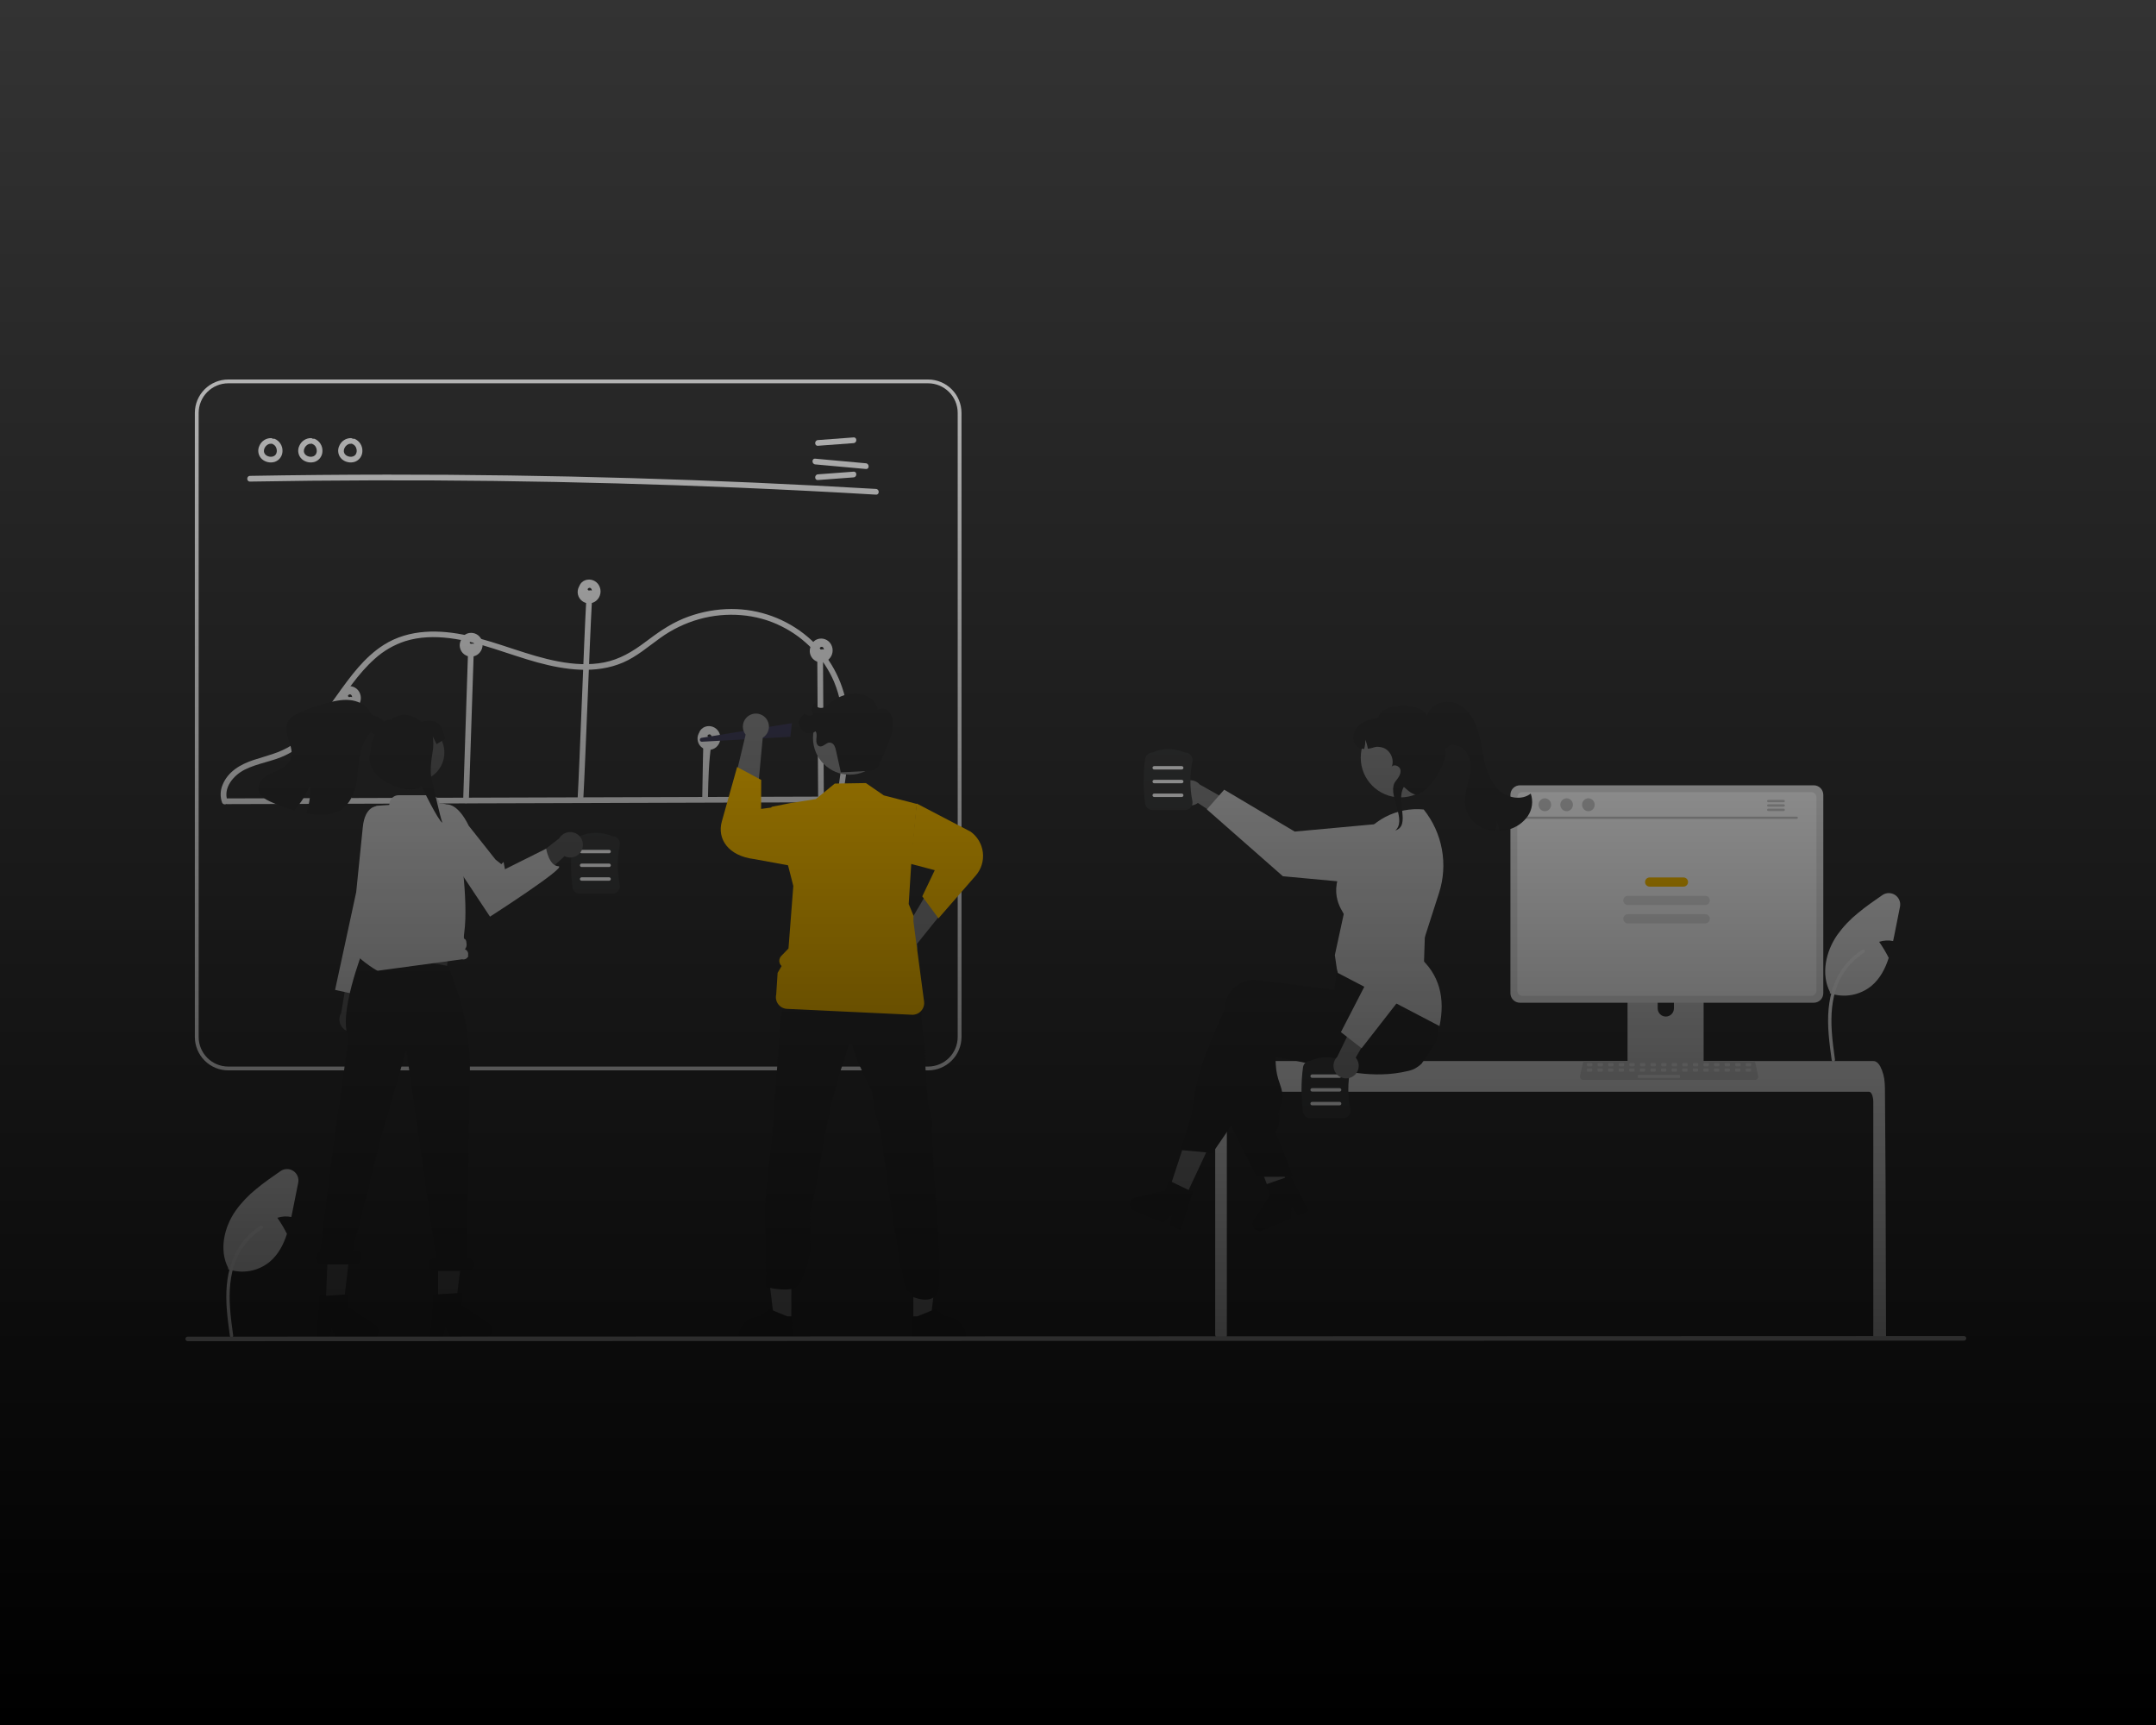 <svg width="500" height="400" viewBox="0 0 500 400" fill="none" xmlns="http://www.w3.org/2000/svg">
<rect x="0" y="0" width="500" height="400" fill="#333333" stroke="none"/>
<g clip-path="url(#clip0_1352_1313)">
<g clip-path="url(#clip1_1352_1313)">
<path d="M69.159 274.243L67.871 280.709C67.774 281.203 67.673 281.706 67.562 282.205C66.486 281.982 65.369 282.044 64.324 282.386C65.153 283.571 65.896 284.814 66.548 286.106C65.736 288.609 64.545 290.921 62.551 292.594C61.219 293.686 59.628 294.416 57.932 294.715C56.236 295.013 54.491 294.869 52.867 294.297L52.924 294.041C50.78 289.88 51.945 284.632 54.609 280.788C55.968 278.892 57.579 277.189 59.396 275.726C61.196 274.226 63.142 272.88 65.07 271.551C65.503 271.253 66.015 271.091 66.54 271.086C67.066 271.081 67.581 271.232 68.02 271.521C68.459 271.81 68.802 272.224 69.005 272.708C69.208 273.193 69.262 273.728 69.159 274.243Z" fill="#E4E4E4"/>
<path d="M53.326 309.854C52.784 305.902 52.226 301.901 52.607 297.907C52.944 294.361 54.026 290.897 56.228 288.057C57.397 286.552 58.819 285.262 60.431 284.247C60.852 283.982 61.238 284.648 60.82 284.912C58.031 286.675 55.874 289.278 54.66 292.347C53.319 295.759 53.103 299.479 53.336 303.104C53.476 305.296 53.772 307.473 54.071 309.648C54.095 309.747 54.08 309.851 54.03 309.939C53.98 310.027 53.899 310.093 53.802 310.122C53.703 310.149 53.598 310.136 53.51 310.085C53.421 310.035 53.355 309.951 53.328 309.853L53.326 309.854Z" fill="#F2F2F2"/>
<path d="M57.979 111.67C76.878 111.341 95.779 111.294 114.682 111.528C133.582 111.764 152.476 112.282 171.363 113.083C181.962 113.533 192.556 114.071 203.146 114.699C203.997 114.749 203.994 113.425 203.146 113.375C184.277 112.258 165.395 111.422 146.498 110.868C127.605 110.315 108.706 110.045 89.801 110.057C79.193 110.064 68.586 110.16 57.979 110.346C57.128 110.36 57.126 111.684 57.979 111.67Z" fill="#E6E6E6"/>
<path d="M189.687 103.369L197.95 102.754C198.795 102.691 198.801 101.367 197.95 101.43L189.687 102.045C188.842 102.108 188.835 103.433 189.687 103.369Z" fill="#E6E6E6"/>
<path d="M189.687 111.313L197.95 110.697C198.795 110.634 198.801 109.31 197.95 109.373L189.687 109.989C188.842 110.051 188.835 111.376 189.687 111.313Z" fill="#E6E6E6"/>
<path d="M189.064 107.685L200.813 108.752C201.661 108.829 201.656 107.505 200.813 107.428L189.064 106.361C188.216 106.284 188.221 107.608 189.064 107.685Z" fill="#E6E6E6"/>
<path d="M62.869 101.588C62.295 101.584 61.732 101.75 61.251 102.064C60.769 102.379 60.391 102.828 60.164 103.356C59.909 103.872 59.83 104.458 59.94 105.024C60.049 105.589 60.341 106.103 60.77 106.487C61.174 106.831 61.657 107.066 62.177 107.172C62.696 107.277 63.233 107.249 63.739 107.091C64.256 106.91 64.704 106.574 65.022 106.128C65.34 105.682 65.511 105.148 65.514 104.6C65.537 103.993 65.372 103.393 65.042 102.882C64.713 102.371 64.233 101.974 63.67 101.745C63.501 101.699 63.321 101.722 63.168 101.809C63.016 101.895 62.903 102.039 62.856 102.208C62.814 102.377 62.839 102.556 62.925 102.707C63.011 102.858 63.152 102.971 63.318 103.022C63.434 103.067 63.213 102.965 63.321 103.024C63.365 103.048 63.41 103.07 63.454 103.096C63.49 103.118 63.526 103.142 63.562 103.165C63.685 103.246 63.502 103.106 63.581 103.178C63.649 103.241 63.717 103.303 63.779 103.372C63.803 103.398 63.895 103.471 63.823 103.42C63.768 103.381 63.802 103.39 63.823 103.422C63.839 103.445 63.856 103.469 63.872 103.492C63.924 103.571 63.971 103.652 64.012 103.735C64.022 103.755 64.031 103.775 64.041 103.794C64.059 103.83 64.086 103.839 64.043 103.794C64.001 103.751 64.028 103.754 64.043 103.795C64.052 103.823 64.063 103.85 64.073 103.877C64.104 103.966 64.13 104.057 64.151 104.15C64.16 104.192 64.168 104.235 64.176 104.278C64.206 104.43 64.172 104.183 64.179 104.296C64.185 104.391 64.192 104.484 64.191 104.579C64.19 104.622 64.188 104.665 64.185 104.708C64.183 104.73 64.181 104.751 64.18 104.773C64.173 104.877 64.172 104.735 64.187 104.725C64.157 104.814 64.137 104.905 64.127 104.998C64.115 105.039 64.101 105.079 64.088 105.12C64.042 105.262 64.131 105.042 64.082 105.139C64.042 105.223 63.997 105.304 63.947 105.382C63.925 105.415 63.844 105.489 63.911 105.437C63.983 105.381 63.873 105.478 63.849 105.502C63.819 105.534 63.788 105.565 63.755 105.594C63.735 105.615 63.713 105.634 63.69 105.652C63.686 105.649 63.8 105.575 63.739 105.614C63.66 105.664 63.586 105.718 63.503 105.762C63.493 105.767 63.387 105.816 63.387 105.818C63.383 105.8 63.524 105.768 63.427 105.799C63.407 105.806 63.387 105.814 63.367 105.821C63.279 105.85 63.189 105.874 63.098 105.892C63.077 105.896 63.055 105.899 63.034 105.904C62.966 105.922 63.1 105.894 63.104 105.896C63.053 105.894 63.002 105.898 62.953 105.909C62.859 105.915 62.765 105.915 62.671 105.909C62.65 105.908 62.628 105.906 62.606 105.904C62.556 105.902 62.519 105.865 62.586 105.905C62.638 105.935 62.633 105.913 62.587 105.904C62.566 105.9 62.544 105.897 62.523 105.893C62.43 105.876 62.338 105.853 62.248 105.826C62.199 105.811 62.151 105.794 62.103 105.777C62.082 105.771 62.062 105.763 62.042 105.753C62.042 105.748 62.166 105.813 62.101 105.777C62.018 105.733 61.932 105.695 61.852 105.647C61.809 105.621 61.767 105.592 61.725 105.565C61.707 105.553 61.69 105.541 61.673 105.527C61.675 105.521 61.776 105.615 61.722 105.565C61.655 105.501 61.584 105.443 61.52 105.375C61.505 105.359 61.492 105.343 61.477 105.327L61.463 105.311C61.427 105.268 61.426 105.268 61.461 105.312C61.496 105.322 61.494 105.361 61.461 105.311C61.449 105.293 61.437 105.276 61.425 105.258C61.371 105.181 61.325 105.099 61.288 105.014C61.291 105.011 61.345 105.173 61.304 105.051C61.296 105.028 61.287 105.005 61.28 104.982C61.265 104.936 61.251 104.89 61.24 104.843C61.228 104.796 61.222 104.748 61.211 104.702C61.191 104.624 61.222 104.764 61.219 104.76C61.208 104.749 61.212 104.682 61.212 104.665C61.206 104.562 61.218 104.461 61.22 104.358C61.221 104.278 61.213 104.42 61.212 104.416C61.212 104.392 61.216 104.368 61.224 104.345C61.236 104.291 61.247 104.237 61.262 104.183C61.279 104.121 61.298 104.06 61.32 104C61.328 103.977 61.338 103.955 61.346 103.933C61.373 103.849 61.291 104.033 61.336 103.958C61.399 103.855 61.446 103.743 61.513 103.641C61.529 103.617 61.625 103.483 61.574 103.551C61.523 103.618 61.626 103.49 61.646 103.468C61.727 103.378 61.822 103.304 61.907 103.217C61.956 103.166 61.872 103.242 61.867 103.246C61.893 103.227 61.918 103.208 61.945 103.19C61.991 103.158 62.038 103.128 62.086 103.1C62.14 103.068 62.202 103.044 62.254 103.011C62.316 102.971 62.207 103.028 62.205 103.029C62.233 103.015 62.263 103.004 62.293 102.996C62.345 102.977 62.567 102.881 62.614 102.911C62.612 102.91 62.445 102.925 62.58 102.916C62.612 102.914 62.644 102.911 62.676 102.91C62.74 102.907 62.805 102.909 62.87 102.912C63.045 102.911 63.212 102.841 63.336 102.717C63.46 102.593 63.53 102.425 63.531 102.25C63.528 102.076 63.457 101.909 63.333 101.786C63.21 101.663 63.044 101.592 62.869 101.588Z" fill="#E6E6E6"/>
<path d="M72.134 101.588C71.559 101.584 70.996 101.75 70.515 102.064C70.034 102.379 69.656 102.828 69.428 103.356C69.174 103.872 69.095 104.458 69.204 105.024C69.314 105.589 69.606 106.103 70.035 106.487C70.438 106.831 70.922 107.066 71.441 107.172C71.96 107.277 72.498 107.249 73.003 107.091C73.52 106.91 73.969 106.574 74.286 106.128C74.604 105.682 74.776 105.148 74.778 104.6C74.801 103.993 74.637 103.393 74.307 102.882C73.977 102.371 73.498 101.974 72.935 101.745C72.766 101.699 72.585 101.722 72.433 101.809C72.28 101.895 72.168 102.039 72.121 102.208C72.079 102.377 72.104 102.556 72.19 102.707C72.276 102.858 72.416 102.971 72.583 103.022C72.698 103.067 72.478 102.965 72.585 103.024C72.63 103.048 72.675 103.07 72.718 103.096C72.755 103.118 72.791 103.142 72.826 103.165C72.95 103.246 72.766 103.106 72.845 103.178C72.914 103.241 72.981 103.303 73.044 103.372C73.067 103.398 73.159 103.471 73.088 103.42C73.033 103.381 73.067 103.39 73.088 103.422C73.104 103.445 73.121 103.469 73.137 103.492C73.188 103.571 73.235 103.652 73.277 103.735C73.287 103.755 73.296 103.775 73.306 103.794C73.324 103.83 73.351 103.839 73.307 103.794C73.266 103.751 73.292 103.754 73.307 103.795C73.317 103.823 73.328 103.85 73.337 103.877C73.368 103.966 73.394 104.057 73.415 104.15C73.425 104.192 73.433 104.235 73.441 104.278C73.471 104.43 73.437 104.183 73.444 104.296C73.45 104.391 73.457 104.484 73.455 104.579C73.454 104.622 73.453 104.665 73.45 104.708C73.448 104.73 73.446 104.751 73.444 104.773C73.437 104.877 73.437 104.735 73.452 104.725C73.421 104.814 73.401 104.905 73.392 104.998C73.38 105.039 73.366 105.079 73.353 105.12C73.307 105.262 73.396 105.042 73.347 105.139C73.306 105.223 73.261 105.304 73.212 105.382C73.19 105.415 73.109 105.489 73.175 105.437C73.247 105.381 73.137 105.478 73.114 105.502C73.084 105.534 73.053 105.565 73.02 105.594C72.999 105.615 72.978 105.634 72.954 105.652C72.95 105.649 73.065 105.575 73.003 105.614C72.925 105.664 72.85 105.718 72.767 105.762C72.758 105.767 72.652 105.816 72.652 105.818C72.647 105.8 72.788 105.768 72.692 105.799C72.671 105.806 72.651 105.814 72.631 105.821C72.543 105.85 72.454 105.874 72.362 105.892C72.342 105.896 72.32 105.899 72.299 105.904C72.231 105.922 72.364 105.894 72.368 105.896C72.318 105.894 72.267 105.898 72.218 105.909C72.124 105.915 72.03 105.915 71.936 105.909C71.914 105.908 71.892 105.906 71.871 105.904C71.82 105.902 71.783 105.865 71.85 105.905C71.902 105.935 71.898 105.913 71.852 105.904C71.831 105.9 71.809 105.897 71.788 105.893C71.695 105.876 71.603 105.853 71.512 105.826C71.464 105.811 71.416 105.794 71.368 105.777C71.347 105.771 71.327 105.763 71.307 105.753C71.307 105.748 71.431 105.813 71.365 105.777C71.283 105.733 71.197 105.695 71.116 105.647C71.073 105.621 71.032 105.592 70.99 105.565C70.972 105.553 70.954 105.541 70.938 105.527C70.939 105.521 71.04 105.615 70.987 105.565C70.92 105.501 70.848 105.443 70.784 105.375C70.77 105.359 70.756 105.343 70.742 105.327L70.728 105.311C70.692 105.268 70.691 105.268 70.726 105.312C70.761 105.322 70.759 105.361 70.726 105.311C70.714 105.293 70.701 105.276 70.689 105.258C70.636 105.181 70.59 105.099 70.553 105.014C70.556 105.011 70.61 105.173 70.569 105.051C70.561 105.028 70.552 105.005 70.544 104.982C70.529 104.936 70.516 104.89 70.504 104.843C70.493 104.796 70.487 104.748 70.475 104.702C70.456 104.624 70.487 104.764 70.483 104.76C70.472 104.749 70.477 104.682 70.476 104.665C70.471 104.562 70.483 104.461 70.484 104.358C70.486 104.278 70.478 104.42 70.476 104.416C70.477 104.392 70.481 104.368 70.489 104.345C70.501 104.291 70.512 104.237 70.527 104.183C70.543 104.121 70.563 104.06 70.585 104C70.593 103.977 70.603 103.955 70.61 103.933C70.638 103.849 70.555 104.033 70.601 103.958C70.664 103.855 70.711 103.743 70.778 103.641C70.793 103.617 70.89 103.483 70.839 103.551C70.788 103.618 70.891 103.49 70.91 103.468C70.992 103.378 71.087 103.304 71.171 103.217C71.221 103.166 71.136 103.242 71.132 103.246C71.157 103.227 71.183 103.208 71.209 103.19C71.255 103.158 71.302 103.128 71.35 103.1C71.405 103.068 71.466 103.044 71.519 103.011C71.581 102.971 71.471 103.028 71.469 103.029C71.498 103.015 71.527 103.004 71.558 102.996C71.609 102.977 71.832 102.881 71.879 102.911C71.877 102.91 71.71 102.925 71.845 102.916C71.877 102.914 71.908 102.911 71.94 102.91C72.005 102.907 72.07 102.909 72.134 102.912C72.309 102.911 72.477 102.841 72.601 102.717C72.725 102.593 72.795 102.425 72.796 102.25C72.792 102.076 72.721 101.909 72.598 101.786C72.475 101.663 72.308 101.592 72.134 101.588Z" fill="#E6E6E6"/>
<path d="M81.399 101.588C80.824 101.584 80.261 101.75 79.78 102.064C79.299 102.379 78.921 102.828 78.693 103.356C78.438 103.872 78.359 104.458 78.469 105.024C78.579 105.589 78.87 106.103 79.299 106.487C79.703 106.831 80.187 107.066 80.706 107.172C81.225 107.277 81.763 107.249 82.268 107.091C82.785 106.91 83.233 106.574 83.551 106.128C83.869 105.682 84.041 105.148 84.043 104.6C84.066 103.993 83.901 103.393 83.572 102.882C83.242 102.371 82.763 101.974 82.2 101.745C82.03 101.699 81.85 101.722 81.697 101.809C81.545 101.895 81.433 102.039 81.385 102.208C81.344 102.377 81.368 102.556 81.454 102.707C81.54 102.858 81.681 102.971 81.848 103.022C81.963 103.067 81.742 102.965 81.85 103.024C81.894 103.048 81.939 103.07 81.983 103.096C82.02 103.118 82.055 103.142 82.091 103.165C82.215 103.246 82.031 103.106 82.11 103.178C82.178 103.241 82.246 103.303 82.308 103.372C82.332 103.398 82.424 103.471 82.353 103.42C82.298 103.381 82.331 103.39 82.353 103.422C82.368 103.445 82.385 103.469 82.401 103.492C82.453 103.571 82.5 103.652 82.542 103.735C82.552 103.755 82.56 103.775 82.57 103.794C82.589 103.83 82.616 103.839 82.572 103.794C82.53 103.751 82.557 103.754 82.572 103.795C82.582 103.823 82.592 103.85 82.602 103.877C82.633 103.966 82.659 104.057 82.68 104.15C82.69 104.192 82.697 104.235 82.706 104.278C82.735 104.43 82.701 104.183 82.709 104.296C82.715 104.391 82.721 104.484 82.72 104.579C82.719 104.622 82.717 104.665 82.714 104.708C82.713 104.73 82.71 104.751 82.709 104.773C82.702 104.877 82.702 104.735 82.716 104.725C82.686 104.814 82.666 104.905 82.656 104.998C82.645 105.039 82.63 105.079 82.617 105.12C82.571 105.262 82.661 105.042 82.612 105.139C82.571 105.223 82.526 105.304 82.476 105.382C82.455 105.415 82.373 105.489 82.44 105.437C82.512 105.381 82.402 105.478 82.379 105.502C82.349 105.534 82.317 105.565 82.285 105.594C82.264 105.615 82.242 105.634 82.219 105.652C82.215 105.649 82.33 105.575 82.268 105.614C82.189 105.664 82.115 105.718 82.032 105.762C82.022 105.767 81.916 105.816 81.917 105.818C81.912 105.8 82.053 105.768 81.956 105.799C81.936 105.806 81.916 105.814 81.896 105.821C81.808 105.85 81.718 105.874 81.627 105.892C81.606 105.896 81.584 105.899 81.564 105.904C81.495 105.922 81.629 105.894 81.633 105.896C81.582 105.894 81.532 105.898 81.482 105.909C81.388 105.915 81.294 105.915 81.201 105.909C81.179 105.908 81.157 105.906 81.135 105.904C81.085 105.902 81.048 105.865 81.115 105.905C81.167 105.935 81.162 105.913 81.117 105.904C81.095 105.9 81.074 105.897 81.052 105.893C80.959 105.876 80.867 105.853 80.777 105.826C80.728 105.811 80.681 105.794 80.632 105.777C80.612 105.771 80.591 105.763 80.572 105.753C80.571 105.748 80.695 105.813 80.63 105.777C80.547 105.733 80.462 105.695 80.381 105.647C80.338 105.621 80.297 105.592 80.255 105.565C80.236 105.553 80.219 105.541 80.202 105.527C80.204 105.521 80.305 105.615 80.252 105.565C80.185 105.501 80.113 105.443 80.049 105.375C80.035 105.359 80.021 105.343 80.006 105.327L79.992 105.311C79.956 105.268 79.956 105.268 79.99 105.312C80.025 105.322 80.024 105.361 79.99 105.311C79.979 105.293 79.966 105.276 79.954 105.258C79.9 105.181 79.855 105.099 79.817 105.014C79.821 105.011 79.875 105.173 79.833 105.051C79.826 105.028 79.817 105.005 79.809 104.982C79.794 104.936 79.781 104.89 79.769 104.843C79.757 104.796 79.752 104.748 79.74 104.702C79.721 104.624 79.751 104.764 79.748 104.76C79.737 104.749 79.742 104.682 79.741 104.665C79.736 104.562 79.747 104.461 79.749 104.358C79.751 104.278 79.743 104.42 79.741 104.416C79.741 104.392 79.746 104.368 79.753 104.345C79.765 104.291 79.776 104.237 79.791 104.183C79.808 104.121 79.827 104.06 79.849 104C79.857 103.977 79.867 103.955 79.875 103.933C79.903 103.849 79.82 104.033 79.866 103.958C79.928 103.855 79.975 103.743 80.042 103.641C80.058 103.617 80.154 103.483 80.103 103.551C80.052 103.618 80.156 103.49 80.175 103.468C80.256 103.378 80.352 103.304 80.436 103.217C80.486 103.166 80.401 103.242 80.396 103.246C80.422 103.227 80.448 103.208 80.474 103.19C80.52 103.158 80.567 103.128 80.615 103.1C80.669 103.068 80.731 103.044 80.784 103.011C80.846 102.971 80.736 103.028 80.734 103.029C80.762 103.015 80.792 103.004 80.823 102.996C80.874 102.977 81.097 102.881 81.144 102.911C81.141 102.91 80.974 102.925 81.109 102.916C81.141 102.914 81.173 102.911 81.205 102.91C81.27 102.907 81.334 102.909 81.399 102.912C81.574 102.911 81.742 102.841 81.865 102.717C81.989 102.593 82.059 102.425 82.061 102.25C82.057 102.076 81.986 101.909 81.863 101.786C81.739 101.663 81.573 101.592 81.399 101.588Z" fill="#E6E6E6"/>
<path d="M215.24 248.201H52.929C50.877 248.199 48.909 247.382 47.458 245.931C46.006 244.479 45.19 242.51 45.188 240.457V95.744C45.19 93.691 46.006 91.722 47.458 90.271C48.909 88.819 50.877 88.002 52.929 88H215.24C217.293 88.002 219.261 88.819 220.712 90.271C222.163 91.722 222.98 93.691 222.982 95.744V240.457C222.98 242.51 222.163 244.479 220.712 245.931C219.261 247.382 217.293 248.199 215.24 248.201ZM52.929 88.883C51.111 88.885 49.367 89.608 48.081 90.895C46.795 92.181 46.072 93.925 46.07 95.744V240.457C46.072 242.276 46.795 244.02 48.081 245.307C49.367 246.593 51.111 247.316 52.929 247.319H215.24C217.059 247.316 218.802 246.593 220.088 245.307C221.374 244.02 222.098 242.276 222.1 240.457V95.744C222.098 93.925 221.374 92.181 220.088 90.895C218.802 89.608 217.059 88.885 215.24 88.883H52.929Z" fill="#E6E6E6"/>
<path d="M52.66 186.463L109.739 186.29L166.527 186.117L198.561 186.019C198.733 186.013 198.895 185.941 199.014 185.817C199.134 185.694 199.2 185.529 199.2 185.357C199.2 185.186 199.134 185.021 199.014 184.897C198.895 184.774 198.733 184.701 198.561 184.695L141.482 184.869L84.694 185.042L52.66 185.139C52.488 185.145 52.326 185.218 52.206 185.341C52.087 185.465 52.02 185.63 52.02 185.801C52.02 185.973 52.087 186.138 52.206 186.261C52.326 186.385 52.488 186.457 52.66 186.463Z" fill="#E6E6E6"/>
<path d="M81.456 185.389L81.808 164.542C81.823 163.689 80.499 163.689 80.485 164.542L80.132 185.389C80.118 186.241 81.441 186.241 81.456 185.389Z" fill="#E6E6E6"/>
<path d="M108.736 185.614L109.596 159.411L109.842 151.924C109.87 151.072 108.546 151.073 108.518 151.924L107.658 178.127L107.413 185.614C107.385 186.466 108.708 186.465 108.736 185.614Z" fill="#E6E6E6"/>
<path d="M135.943 139.503C135.424 148.784 134.464 176.159 133.946 185.44C133.898 186.292 135.222 186.289 135.269 185.44C135.788 176.159 136.748 148.784 137.267 139.503C137.314 138.651 135.991 138.654 135.943 139.503Z" fill="#E6E6E6"/>
<path d="M163.019 176.128L162.857 185.049C162.841 185.901 164.165 185.901 164.18 185.049C164.372 174.513 164.863 174.856 164.917 171.883C164.933 171.03 163.609 171.03 163.594 171.883C163.594 171.883 163.21 165.592 163.019 176.128Z" fill="#E6E6E6"/>
<path d="M189.539 152.694L189.689 177.721L189.732 184.887C189.738 185.059 189.81 185.222 189.933 185.341C190.057 185.46 190.222 185.527 190.393 185.527C190.565 185.527 190.73 185.46 190.853 185.341C190.977 185.222 191.049 185.059 191.055 184.887L190.905 159.86L190.863 152.694C190.857 152.523 190.784 152.36 190.661 152.241C190.537 152.121 190.372 152.055 190.201 152.055C190.029 152.055 189.864 152.121 189.741 152.241C189.617 152.36 189.545 152.523 189.539 152.694Z" fill="#E6E6E6"/>
<path d="M52.766 185.718C51.671 182.707 54.141 179.81 56.678 178.509C59.718 176.949 63.215 176.596 66.288 175.093C70.868 172.852 74.204 168.83 77.173 164.804C80.229 160.66 83.024 156.213 86.907 152.77C88.953 150.915 91.369 149.516 93.996 148.666C97.306 147.633 100.816 147.562 104.236 147.978C111.303 148.839 117.854 151.758 124.673 153.614C131.102 155.364 138.186 156.348 144.496 153.627C147.702 152.245 150.323 149.926 153.139 147.92C155.864 145.958 158.912 144.488 162.143 143.575C168.477 141.813 175.395 142.284 181.292 145.262C186.713 147.965 191.006 152.497 193.411 158.058C196.207 164.739 195.843 172.205 194.93 179.237C194.694 181.054 194.413 182.866 194.129 184.677C193.998 185.51 195.273 185.869 195.405 185.029C196.543 177.777 197.676 170.296 196.261 162.999C195.038 156.628 191.535 150.921 186.409 146.946C181.262 142.96 174.862 140.939 168.36 141.247C164.953 141.406 161.598 142.152 158.445 143.453C155.172 144.808 152.4 146.815 149.585 148.927C146.69 151.099 143.706 152.896 140.112 153.604C136.626 154.291 133 154.033 129.529 153.385C122.368 152.046 115.692 148.978 108.592 147.406C102.013 145.949 94.914 145.804 89.023 149.522C84.492 152.381 81.29 156.821 78.217 161.108C75.171 165.358 72.086 169.902 67.632 172.805C64.915 174.575 61.861 175.229 58.821 176.225C55.774 177.223 52.848 178.907 51.606 182.03C51.07 183.317 51.029 184.756 51.49 186.07C51.779 186.865 53.059 186.522 52.766 185.718Z" fill="#E6E6E6"/>
<path d="M81.017 161.66L81.015 161.661L81.019 161.66H81.017Z" fill="#E6E6E6"/>
<path d="M83.311 160.441C83.005 159.899 82.517 159.483 81.934 159.267C81.35 159.051 80.709 159.049 80.124 159.261C79.834 159.367 79.567 159.531 79.341 159.742C79.114 159.953 78.932 160.207 78.806 160.489C78.781 160.549 78.766 160.613 78.745 160.674C78.716 160.72 78.682 160.762 78.656 160.811C78.382 161.358 78.307 161.983 78.444 162.579C78.581 163.175 78.921 163.705 79.407 164.077C79.892 164.449 80.492 164.64 81.103 164.618C81.715 164.595 82.299 164.359 82.755 163.952C83.235 163.518 83.552 162.934 83.653 162.295C83.754 161.656 83.633 161.002 83.311 160.441ZM81.654 161.565C81.659 161.599 81.657 161.629 81.654 161.565ZM81.485 161.182C81.479 161.175 81.479 161.174 81.485 161.182ZM80.743 161.481C80.733 161.465 80.732 161.463 80.743 161.481ZM80.918 161.63C80.96 161.644 80.944 161.641 80.918 161.63ZM80.997 161.667L81.014 161.659C81.01 161.66 81.006 161.659 81.002 161.657L81.003 161.657L81.016 161.659L81.019 161.657L81.011 161.656C81.018 161.655 81.019 161.656 81.019 161.657C81.098 161.621 81.044 161.639 80.999 161.653L80.996 161.652C80.967 161.638 80.937 161.628 80.905 161.623C80.902 161.621 80.899 161.62 80.896 161.618C80.871 161.6 80.743 161.5 80.862 161.605C80.836 161.582 80.81 161.56 80.786 161.535C80.772 161.521 80.759 161.505 80.747 161.488C80.731 161.461 80.716 161.434 80.702 161.407L80.7 161.392C80.698 161.38 80.696 161.375 80.695 161.367C80.695 161.36 80.697 161.352 80.698 161.344C80.707 161.32 80.712 161.295 80.715 161.27L80.72 161.263C80.739 161.237 80.755 161.206 80.773 161.178C80.677 161.324 80.811 161.162 80.821 161.142C80.823 161.138 80.82 161.14 80.82 161.138C80.824 161.135 80.823 161.137 80.828 161.134C80.858 161.117 80.886 161.097 80.916 161.08C80.952 161.06 81.093 161.02 80.947 161.062C80.98 161.053 81.012 161.041 81.046 161.032C81.052 161.03 81.101 161.023 81.128 161.019C81.151 161.018 81.174 161.017 81.176 161.017C81.187 161.017 81.198 161.019 81.209 161.019C81.185 161.023 81.293 161.046 81.325 161.051C81.33 161.054 81.332 161.057 81.338 161.061C81.365 161.081 81.398 161.099 81.427 161.117C81.299 161.035 81.429 161.124 81.453 161.148C81.468 161.163 81.481 161.179 81.495 161.194C81.507 161.209 81.519 161.224 81.529 161.241C81.55 161.279 81.572 161.318 81.594 161.356L81.6 161.366C81.6 161.367 81.6 161.368 81.6 161.369C81.612 161.431 81.629 161.491 81.651 161.549C81.652 161.554 81.653 161.559 81.653 161.564C81.656 161.598 81.658 161.632 81.658 161.665L81.658 161.672C81.556 161.619 81.443 161.591 81.328 161.59C81.213 161.589 81.1 161.616 80.997 161.667Z" fill="#E6E6E6"/>
<path d="M109.252 149.303L109.25 149.304L109.254 149.303H109.252Z" fill="#E6E6E6"/>
<path d="M111.547 148.085C111.241 147.544 110.753 147.128 110.169 146.912C109.586 146.696 108.945 146.693 108.36 146.906C108.069 147.012 107.803 147.175 107.576 147.386C107.35 147.597 107.168 147.851 107.041 148.134C107.016 148.194 107.001 148.257 106.98 148.319C106.952 148.365 106.917 148.407 106.892 148.455C106.617 149.002 106.542 149.628 106.679 150.224C106.816 150.82 107.157 151.35 107.642 151.722C108.128 152.094 108.728 152.285 109.339 152.262C109.95 152.239 110.534 152.004 110.99 151.597C111.47 151.163 111.787 150.578 111.888 149.939C111.989 149.3 111.869 148.646 111.547 148.085ZM109.889 149.21C109.894 149.243 109.892 149.274 109.889 149.21ZM109.72 148.826C109.715 148.82 109.714 148.819 109.72 148.826ZM108.978 149.125C108.968 149.11 108.967 149.107 108.978 149.125ZM109.154 149.274C109.196 149.289 109.179 149.286 109.154 149.274ZM109.232 149.312L109.25 149.304C109.246 149.304 109.241 149.304 109.238 149.302L109.238 149.301L109.252 149.303L109.254 149.302L109.246 149.3C109.253 149.3 109.254 149.301 109.254 149.302C109.333 149.266 109.28 149.283 109.234 149.297L109.231 149.297C109.203 149.282 109.172 149.272 109.14 149.268C109.137 149.266 109.134 149.265 109.132 149.263C109.106 149.245 108.978 149.145 109.097 149.25C109.071 149.227 109.046 149.204 109.021 149.18C109.007 149.165 108.994 149.149 108.982 149.132C108.967 149.105 108.952 149.078 108.937 149.051L108.935 149.036C108.933 149.024 108.932 149.019 108.93 149.012C108.931 149.004 108.932 148.996 108.933 148.988C108.942 148.964 108.948 148.94 108.95 148.914L108.955 148.908C108.974 148.881 108.991 148.85 109.009 148.823C108.913 148.968 109.046 148.807 109.056 148.786C109.058 148.783 109.055 148.785 109.056 148.782C109.06 148.78 109.058 148.781 109.063 148.779C109.093 148.761 109.121 148.742 109.151 148.725C109.187 148.705 109.329 148.665 109.182 148.707C109.215 148.697 109.247 148.685 109.281 148.676C109.287 148.675 109.336 148.668 109.363 148.663C109.387 148.663 109.409 148.662 109.412 148.662C109.423 148.662 109.434 148.663 109.445 148.664C109.42 148.667 109.528 148.69 109.56 148.695C109.565 148.699 109.567 148.701 109.574 148.706C109.601 148.726 109.634 148.743 109.662 148.762C109.534 148.679 109.664 148.768 109.688 148.793C109.703 148.808 109.716 148.823 109.73 148.839C109.743 148.853 109.754 148.869 109.764 148.885C109.785 148.924 109.808 148.963 109.83 149.001L109.836 149.01C109.836 149.011 109.836 149.013 109.836 149.014C109.847 149.075 109.864 149.136 109.886 149.194C109.887 149.199 109.888 149.204 109.889 149.209C109.891 149.243 109.894 149.276 109.894 149.31L109.893 149.317C109.792 149.264 109.678 149.235 109.564 149.235C109.449 149.234 109.335 149.26 109.232 149.312Z" fill="#E6E6E6"/>
<path d="M138.9 135.728C138.594 135.186 138.106 134.77 137.523 134.554C136.939 134.338 136.298 134.336 135.713 134.548C135.423 134.654 135.156 134.818 134.93 135.029C134.703 135.24 134.521 135.494 134.395 135.776C134.369 135.836 134.355 135.9 134.334 135.961C134.305 136.008 134.271 136.049 134.245 136.098C133.971 136.645 133.896 137.27 134.033 137.866C134.17 138.463 134.51 138.992 134.996 139.364C135.481 139.736 136.081 139.927 136.692 139.905C137.304 139.882 137.888 139.646 138.344 139.239C138.824 138.806 139.14 138.221 139.242 137.582C139.343 136.943 139.222 136.289 138.9 135.728ZM137.242 136.852C137.248 136.886 137.246 136.916 137.242 136.852ZM137.074 136.469C137.068 136.462 137.068 136.462 137.074 136.469ZM136.331 136.768C136.321 136.752 136.32 136.75 136.331 136.768ZM136.507 136.917C136.549 136.931 136.533 136.928 136.507 136.917ZM136.586 136.955L136.603 136.947C136.599 136.947 136.595 136.946 136.591 136.944L136.592 136.944L136.605 136.946L136.608 136.945L136.6 136.943C136.607 136.942 136.607 136.943 136.608 136.945C136.686 136.908 136.633 136.926 136.588 136.94L136.585 136.939C136.556 136.925 136.526 136.915 136.494 136.91C136.491 136.908 136.488 136.907 136.485 136.906C136.46 136.887 136.332 136.787 136.451 136.892C136.425 136.869 136.399 136.847 136.375 136.822C136.36 136.808 136.347 136.792 136.336 136.775C136.32 136.748 136.305 136.721 136.291 136.694L136.288 136.679C136.286 136.667 136.285 136.662 136.283 136.654C136.284 136.647 136.285 136.639 136.287 136.631C136.295 136.607 136.301 136.582 136.303 136.557L136.308 136.55C136.327 136.524 136.344 136.493 136.362 136.465C136.266 136.611 136.4 136.449 136.41 136.429C136.411 136.425 136.408 136.427 136.409 136.425C136.413 136.423 136.412 136.424 136.417 136.421C136.446 136.404 136.474 136.384 136.505 136.368C136.541 136.348 136.682 136.307 136.535 136.349C136.569 136.34 136.601 136.328 136.634 136.319C136.641 136.317 136.69 136.31 136.717 136.306C136.74 136.305 136.763 136.304 136.765 136.304C136.776 136.305 136.787 136.306 136.798 136.306C136.774 136.31 136.882 136.333 136.914 136.338C136.918 136.342 136.921 136.344 136.927 136.349C136.954 136.368 136.987 136.386 137.016 136.404C136.888 136.322 137.017 136.411 137.042 136.435C137.057 136.45 137.07 136.466 137.084 136.481C137.096 136.496 137.108 136.511 137.118 136.528C137.139 136.566 137.161 136.605 137.183 136.643L137.189 136.653C137.189 136.654 137.189 136.655 137.189 136.657C137.201 136.718 137.218 136.778 137.24 136.837C137.241 136.841 137.242 136.846 137.242 136.851C137.244 136.885 137.247 136.919 137.247 136.952L137.247 136.959C137.145 136.906 137.032 136.878 136.917 136.877C136.802 136.876 136.689 136.903 136.586 136.955Z" fill="#E6E6E6"/>
<path d="M136.606 155.48L136.604 155.481L136.608 155.48H136.606Z" fill="#E6E6E6"/>
<path d="M166.694 169.71C166.388 169.169 165.9 168.753 165.317 168.537C164.733 168.321 164.092 168.318 163.507 168.531C163.217 168.637 162.95 168.8 162.724 169.011C162.497 169.222 162.315 169.476 162.189 169.759C162.163 169.819 162.148 169.882 162.128 169.944C162.099 169.99 162.065 170.032 162.039 170.08C161.765 170.627 161.69 171.253 161.827 171.849C161.964 172.445 162.304 172.975 162.79 173.347C163.275 173.719 163.875 173.91 164.486 173.887C165.097 173.864 165.682 173.629 166.138 173.222C166.618 172.788 166.934 172.203 167.035 171.564C167.137 170.925 167.016 170.271 166.694 169.71ZM165.036 170.835C165.042 170.868 165.04 170.899 165.036 170.835ZM164.868 170.451C164.862 170.445 164.861 170.444 164.868 170.451ZM164.125 170.75C164.115 170.735 164.114 170.732 164.125 170.75ZM164.301 170.899C164.343 170.914 164.327 170.911 164.301 170.899ZM164.38 170.937L164.397 170.929C164.393 170.929 164.389 170.929 164.385 170.927L164.385 170.926L164.399 170.928L164.402 170.927L164.394 170.925C164.401 170.925 164.401 170.926 164.402 170.927C164.48 170.891 164.427 170.908 164.382 170.922L164.379 170.922C164.35 170.907 164.319 170.897 164.288 170.893C164.285 170.891 164.281 170.89 164.279 170.888C164.254 170.87 164.126 170.77 164.244 170.875C164.219 170.852 164.193 170.829 164.169 170.805C164.154 170.79 164.141 170.774 164.13 170.757C164.114 170.73 164.099 170.703 164.085 170.676L164.082 170.661C164.08 170.649 164.079 170.644 164.077 170.637C164.078 170.629 164.079 170.621 164.081 170.613C164.089 170.589 164.095 170.565 164.097 170.539L164.102 170.533C164.121 170.506 164.138 170.475 164.156 170.448C164.06 170.593 164.194 170.432 164.204 170.411C164.205 170.408 164.202 170.41 164.203 170.407C164.207 170.405 164.206 170.406 164.211 170.404C164.24 170.386 164.268 170.367 164.299 170.35C164.335 170.33 164.476 170.29 164.329 170.332C164.363 170.322 164.395 170.31 164.428 170.301C164.435 170.3 164.484 170.293 164.511 170.288C164.534 170.288 164.557 170.287 164.559 170.287C164.57 170.287 164.581 170.288 164.592 170.289C164.568 170.292 164.676 170.315 164.708 170.32C164.712 170.324 164.715 170.326 164.721 170.331C164.748 170.351 164.781 170.368 164.81 170.387C164.682 170.304 164.811 170.393 164.836 170.418C164.85 170.433 164.864 170.448 164.878 170.464C164.89 170.478 164.902 170.494 164.912 170.51C164.933 170.549 164.955 170.588 164.977 170.626L164.983 170.635C164.983 170.636 164.983 170.638 164.983 170.639C164.995 170.7 165.012 170.761 165.034 170.819C165.035 170.824 165.036 170.829 165.036 170.834C165.038 170.868 165.041 170.901 165.041 170.935L165.041 170.942C164.939 170.889 164.826 170.86 164.711 170.86C164.596 170.859 164.483 170.885 164.38 170.937Z" fill="#E6E6E6"/>
<path d="M164.399 141.799L164.397 141.8L164.401 141.799H164.399Z" fill="#E6E6E6"/>
<path d="M192.723 149.408C192.417 148.866 191.929 148.45 191.346 148.234C190.763 148.018 190.122 148.016 189.537 148.228C189.246 148.334 188.979 148.497 188.753 148.708C188.526 148.919 188.345 149.174 188.218 149.456C188.193 149.516 188.178 149.579 188.157 149.641C188.128 149.687 188.094 149.729 188.068 149.778C187.794 150.324 187.719 150.95 187.856 151.546C187.993 152.142 188.333 152.672 188.819 153.044C189.304 153.416 189.904 153.607 190.516 153.584C191.127 153.562 191.711 153.326 192.167 152.919C192.647 152.485 192.964 151.9 193.065 151.261C193.166 150.623 193.045 149.968 192.723 149.408ZM191.066 150.532C191.071 150.565 191.069 150.596 191.066 150.532ZM190.897 150.149C190.892 150.142 190.891 150.141 190.897 150.149ZM190.155 150.447C190.145 150.432 190.144 150.43 190.155 150.447ZM190.331 150.597C190.373 150.611 190.356 150.608 190.331 150.597ZM190.409 150.634L190.427 150.626C190.422 150.627 190.418 150.626 190.414 150.624L190.415 150.624L190.428 150.625L190.431 150.624L190.423 150.622C190.43 150.622 190.431 150.623 190.431 150.624C190.51 150.588 190.457 150.605 190.411 150.62L190.408 150.619C190.379 150.604 190.349 150.595 190.317 150.59C190.314 150.588 190.311 150.587 190.308 150.585C190.283 150.567 190.155 150.467 190.274 150.572C190.248 150.549 190.222 150.527 190.198 150.502C190.184 150.487 190.171 150.471 190.159 150.454C190.144 150.428 190.128 150.401 190.114 150.373L190.112 150.359C190.11 150.347 190.108 150.341 190.107 150.334C190.107 150.327 190.109 150.318 190.11 150.311C190.119 150.287 190.124 150.262 190.127 150.237L190.132 150.23C190.151 150.204 190.167 150.173 190.186 150.145C190.09 150.291 190.223 150.129 190.233 150.108C190.235 150.105 190.232 150.107 190.232 150.104C190.236 150.102 190.235 150.104 190.24 150.101C190.27 150.083 190.298 150.064 190.328 150.047C190.364 150.027 190.505 149.987 190.359 150.029C190.392 150.02 190.424 150.007 190.458 149.999C190.464 149.997 190.513 149.99 190.54 149.985C190.563 149.985 190.586 149.984 190.588 149.984C190.599 149.984 190.61 149.986 190.621 149.986C190.597 149.989 190.705 150.013 190.737 150.018C190.742 150.021 190.744 150.024 190.75 150.028C190.777 150.048 190.81 150.066 190.839 150.084C190.711 150.001 190.841 150.091 190.865 150.115C190.88 150.13 190.893 150.145 190.907 150.161C190.92 150.175 190.931 150.191 190.941 150.208C190.962 150.246 190.984 150.285 191.006 150.323L191.013 150.333C191.012 150.334 191.012 150.335 191.012 150.336C191.024 150.398 191.041 150.458 191.063 150.516C191.064 150.521 191.065 150.526 191.066 150.531C191.068 150.565 191.07 150.598 191.07 150.632L191.07 150.639C190.968 150.586 190.855 150.558 190.74 150.557C190.625 150.556 190.512 150.583 190.409 150.634Z" fill="#E6E6E6"/>
<path d="M190.43 150.627L190.428 150.628L190.432 150.627H190.43Z" fill="#E6E6E6"/>
<path d="M183.295 170.852L162.782 171.993C162.666 171.999 162.553 171.961 162.464 171.886C162.376 171.811 162.32 171.705 162.307 171.59C162.295 171.475 162.327 171.359 162.397 171.267C162.467 171.175 162.57 171.113 162.684 171.095L183.651 167.682L183.295 170.852Z" fill="#3F3D56"/>
<path d="M209.366 216.535L217.096 203.525L222.809 206.225C222.809 206.225 212.964 218.525 212.651 218.879C212.785 219.477 212.735 220.102 212.506 220.67C212.278 221.239 211.883 221.725 211.372 222.064C210.862 222.403 210.261 222.579 209.648 222.568C209.036 222.558 208.441 222.362 207.942 222.006C207.443 221.65 207.064 221.151 206.855 220.575C206.646 219.999 206.617 219.373 206.771 218.78C206.926 218.187 207.256 217.655 207.719 217.254C208.183 216.853 208.757 216.602 209.366 216.535Z" fill="#848484"/>
<path d="M212.58 186.316L225.104 192.853C225.887 193.417 226.543 194.138 227.031 194.97C227.519 195.802 227.829 196.727 227.939 197.686C228.049 198.645 227.959 199.616 227.673 200.537C227.387 201.459 226.911 202.311 226.278 203.038L217.644 212.945L213.882 207.847L216.781 201.783L211.168 200.302L212.58 186.316Z" fill="#FFC100"/>
<path d="M176.891 171.064L175.481 186.132L169.162 186.142C169.162 186.142 172.787 170.808 172.919 170.354C172.542 169.871 172.319 169.285 172.282 168.674C172.245 168.062 172.394 167.454 172.71 166.929C173.026 166.404 173.493 165.987 174.051 165.734C174.609 165.48 175.23 165.402 175.833 165.51C176.436 165.618 176.993 165.906 177.428 166.337C177.864 166.768 178.159 167.321 178.273 167.923C178.388 168.525 178.317 169.147 178.07 169.708C177.824 170.269 177.413 170.742 176.891 171.064Z" fill="#848484"/>
<path d="M189.468 201.878L174.925 199.21C168.801 198.473 166.288 194.442 167.393 190.51L170.949 177.857L176.532 180.851L176.51 187.573L184.325 186.504L189.468 201.878Z" fill="#FFC100"/>
<path d="M183.515 306.012H179.517L177.614 290.582H183.516L183.515 306.012Z" fill="#848484"/>
<path d="M183.656 310.184L171.359 310.183V310.028C171.359 308.758 171.864 307.54 172.761 306.642C173.659 305.744 174.876 305.24 176.146 305.24L178.392 303.535L182.583 305.24L183.657 305.24L183.656 310.184Z" fill="#2F2F2F"/>
<path d="M211.809 306.012H215.808L217.711 290.582H211.809L211.809 306.012Z" fill="#848484"/>
<path d="M211.67 310.184L223.967 310.183V310.028C223.967 308.758 223.463 307.54 222.565 306.642C221.668 305.744 220.45 305.24 219.181 305.24L216.934 303.535L212.743 305.24L211.67 305.24L211.67 310.184Z" fill="#2F2F2F"/>
<path d="M177.438 279.243C177.497 278.363 177.967 273.494 177.967 273.494L179.092 263.168L181.074 235.796L182.841 228.602L191.588 232.01L198.685 228.607L207.121 231.304L213.689 233.768C213.689 233.768 213.701 234.823 213.751 236.097C213.819 237.765 213.937 239.81 214.218 240.342C214.688 241.281 214.569 246.325 214.569 246.325C214.569 246.325 215.036 256.586 215.624 257.711C216.212 258.836 216.33 261.179 216.153 261.649C215.975 262.119 216.74 274.442 216.74 274.442C216.74 274.442 218.703 296.249 217.472 299.537C216.24 302.826 211.586 300.672 211.586 300.672C211.586 300.672 211.811 299.794 210.461 299.38C209.112 298.967 205.001 268.045 205.001 268.045C205.001 268.045 204.236 261.705 203.533 259.888C202.83 258.071 202.183 252.966 202.183 252.966C202.183 252.966 197.841 244.516 197.785 242.637C197.785 242.637 197.217 240.879 196.68 242.814C196.143 244.749 194.56 249.385 194.56 249.385L193.016 255.078L191.2 263.584L190.024 270.746C190.024 270.746 188.264 280.25 187.983 280.661C187.702 281.072 187.983 289.755 187.983 289.755C187.983 289.755 186.622 297.15 184.699 298.441C182.775 299.732 177.68 298.461 177.68 298.461C177.68 298.461 177.379 280.124 177.438 279.243Z" fill="#2F2F2F"/>
<path d="M183.977 205.452L182.859 219.935L181.18 221.674C181.029 221.831 180.91 222.016 180.832 222.22C180.754 222.423 180.718 222.64 180.726 222.858C180.734 223.076 180.786 223.29 180.879 223.487C180.971 223.685 181.102 223.861 181.265 224.007L180.34 225.594L180.012 230.594C179.919 230.983 179.912 231.388 179.993 231.78C180.075 232.171 180.241 232.541 180.481 232.86C180.722 233.18 181.029 233.443 181.383 233.631C181.736 233.818 182.127 233.925 182.526 233.943L211.482 235.304C211.879 235.323 212.276 235.254 212.644 235.103C213.011 234.951 213.341 234.721 213.61 234.428C213.88 234.135 214.081 233.786 214.201 233.407C214.32 233.027 214.355 232.626 214.303 232.232L211.84 213.69V212.303L210.738 209.626L211.305 200.656L212.622 186.42L204.963 184.44L200.809 181.582L193.594 181.697L189.216 185.294L183.378 186.208L178.964 187.086L178.401 188.309L179.526 188.064L183.603 203.97L183.977 205.452Z" fill="#FFC100"/>
<path d="M197.041 179.64C201.735 179.64 205.54 175.833 205.54 171.137C205.54 166.441 201.735 162.635 197.041 162.635C192.346 162.635 188.541 166.441 188.541 171.137C188.541 175.833 192.346 179.64 197.041 179.64Z" fill="#848484"/>
<path d="M194.991 179.092L201.132 178.779C201.919 178.739 202.778 178.669 203.35 178.128C203.658 177.793 203.895 177.399 204.046 176.971C204.614 175.652 205.182 174.332 205.735 173.007C206.5 171.174 207.252 169.238 207.057 167.261C207.011 166.358 206.632 165.504 205.994 164.864C205.668 164.556 205.25 164.364 204.804 164.319C204.357 164.274 203.909 164.377 203.528 164.614C203.433 163.989 203.198 163.393 202.839 162.872C202.481 162.352 202.008 161.919 201.458 161.608C200.347 160.994 199.078 160.724 197.813 160.835C195.977 160.953 194.225 161.644 192.803 162.81C192.403 163.179 191.975 163.518 191.525 163.823C191.298 163.975 191.043 164.079 190.774 164.128C190.506 164.178 190.231 164.172 189.965 164.112C189.701 164.041 189.472 163.878 189.32 163.652C189.167 163.425 189.102 163.152 189.136 162.881C188.703 163.204 188.407 163.677 188.304 164.208C188.201 164.738 188.3 165.288 188.58 165.749C188.261 165.883 187.914 165.932 187.57 165.891C187.227 165.851 186.9 165.722 186.621 165.518C186.323 165.666 186.058 165.875 185.845 166.131C185.632 166.388 185.474 166.686 185.383 167.007C185.291 167.328 185.268 167.664 185.314 167.994C185.36 168.325 185.474 168.642 185.65 168.925C185.826 169.209 186.059 169.453 186.334 169.641C186.609 169.829 186.921 169.958 187.248 170.019C187.576 170.08 187.913 170.072 188.238 169.995C188.562 169.918 188.867 169.774 189.133 169.573C189.506 170.095 189.367 170.805 189.318 171.444C189.27 172.084 189.441 172.879 190.058 173.056C190.891 173.295 191.567 172.172 192.434 172.184C192.648 172.202 192.854 172.272 193.034 172.388C193.215 172.504 193.363 172.663 193.468 172.851C193.672 173.228 193.812 173.637 193.882 174.06L194.991 179.057" fill="#2F2F2F"/>
<path d="M434.438 255.544C434.438 254.227 433.996 253.159 433.453 253.156H285.507C284.962 253.159 284.522 254.227 284.519 255.544V309.743C284.52 309.865 284.474 309.983 284.392 310.073C284.31 310.164 284.197 310.221 284.075 310.233C283.678 310.271 283.281 310.306 282.884 310.339C282.874 310.339 282.864 310.341 282.855 310.341C282.639 310.361 282.422 310.376 282.206 310.393H282.204C282.093 310.187 281.983 309.98 281.874 309.771C281.838 309.7 281.818 309.622 281.818 309.543V252.446C281.818 252.083 281.833 251.717 281.858 251.356C281.893 250.86 281.954 250.366 282.042 249.877C282.457 247.595 283.395 246.05 284.461 246.045H434.497C434.652 246.046 434.806 246.079 434.949 246.141C435.158 246.233 435.347 246.366 435.506 246.531C435.721 246.755 435.906 247.007 436.054 247.28C436.665 248.499 437.017 249.832 437.087 251.194C437.087 251.208 437.09 251.223 437.09 251.238C437.124 251.636 437.141 252.041 437.139 252.446L437.173 257.71L437.195 260.85L437.262 270.7L437.286 274.198L437.394 310.111C437.394 310.241 437.343 310.366 437.251 310.458C437.158 310.55 437.034 310.602 436.903 310.602H434.929C434.799 310.602 434.674 310.55 434.582 310.458C434.49 310.366 434.438 310.241 434.438 310.111V255.544Z" fill="#E6E6E6"/>
<path d="M394.236 221.412H378.295C378.069 221.412 377.853 221.502 377.694 221.662C377.534 221.822 377.445 222.038 377.445 222.264V247.455H395.088V222.264C395.088 222.152 395.066 222.041 395.023 221.938C394.98 221.834 394.917 221.741 394.838 221.661C394.759 221.582 394.665 221.52 394.562 221.477C394.459 221.434 394.348 221.412 394.236 221.412ZM386.319 235.726C385.82 235.723 385.343 235.524 384.99 235.171C384.638 234.819 384.439 234.341 384.437 233.842V230.937C384.437 230.437 384.635 229.958 384.988 229.605C385.341 229.252 385.82 229.054 386.319 229.054C386.818 229.054 387.297 229.252 387.65 229.605C388.003 229.958 388.201 230.437 388.201 230.937V233.842C388.199 234.341 388 234.819 387.647 235.171C387.295 235.524 386.817 235.723 386.319 235.726Z" fill="#CCCCCC"/>
<path d="M377.391 246.65V249.081C377.391 249.207 377.441 249.327 377.53 249.417C377.619 249.506 377.74 249.556 377.866 249.556H394.667C394.793 249.555 394.914 249.505 395.003 249.416C395.091 249.327 395.142 249.207 395.142 249.081V246.65H377.391Z" fill="#3F3D56"/>
<path d="M420.634 182.1H352.49C351.904 182.101 351.343 182.334 350.929 182.748C350.515 183.162 350.282 183.723 350.281 184.309V230.308C350.282 230.894 350.515 231.455 350.929 231.87C351.343 232.284 351.904 232.517 352.49 232.517H420.634C421.219 232.517 421.781 232.284 422.195 231.87C422.609 231.455 422.841 230.894 422.842 230.308V184.309C422.841 183.723 422.608 183.162 422.194 182.748C421.78 182.334 421.219 182.101 420.634 182.1Z" fill="#E6E6E6"/>
<path d="M420.066 183.695H353.06C352.747 183.696 352.446 183.821 352.225 184.043C352.003 184.265 351.879 184.566 351.879 184.879V229.738C351.879 230.051 352.004 230.352 352.225 230.573C352.447 230.795 352.747 230.919 353.06 230.92H420.066C420.379 230.919 420.679 230.795 420.9 230.573C421.122 230.352 421.246 230.051 421.247 229.738V184.879C421.247 184.566 421.122 184.265 420.901 184.043C420.679 183.821 420.379 183.696 420.066 183.695Z" fill="white"/>
<path d="M407.014 250.402H367.149C367.04 250.402 366.932 250.378 366.834 250.331C366.735 250.284 366.649 250.215 366.58 250.131C366.511 250.046 366.462 249.947 366.437 249.841C366.411 249.735 366.409 249.624 366.432 249.517L367.05 246.579C367.086 246.414 367.176 246.267 367.306 246.161C367.437 246.055 367.6 245.997 367.768 245.996H406.396C406.564 245.997 406.726 246.055 406.857 246.161C406.987 246.267 407.078 246.414 407.113 246.579L407.732 249.517C407.754 249.624 407.752 249.735 407.727 249.841C407.701 249.947 407.652 250.046 407.583 250.131C407.515 250.215 407.428 250.284 407.329 250.331C407.231 250.378 407.123 250.402 407.014 250.402Z" fill="#CCCCCC"/>
<path d="M369.063 246.525H368.266C368.147 246.525 368.051 246.622 368.051 246.741V247.047C368.051 247.166 368.147 247.262 368.266 247.262H369.063C369.182 247.262 369.279 247.166 369.279 247.047V246.741C369.279 246.622 369.182 246.525 369.063 246.525Z" fill="#E6E6E6"/>
<path d="M371.518 246.525H370.721C370.602 246.525 370.506 246.622 370.506 246.741V247.047C370.506 247.166 370.602 247.262 370.721 247.262H371.518C371.637 247.262 371.734 247.166 371.734 247.047V246.741C371.734 246.622 371.637 246.525 371.518 246.525Z" fill="#E6E6E6"/>
<path d="M373.973 246.525H373.176C373.057 246.525 372.961 246.622 372.961 246.741V247.047C372.961 247.166 373.057 247.262 373.176 247.262H373.973C374.092 247.262 374.189 247.166 374.189 247.047V246.741C374.189 246.622 374.092 246.525 373.973 246.525Z" fill="#E6E6E6"/>
<path d="M376.43 246.525H375.633C375.514 246.525 375.418 246.622 375.418 246.741V247.047C375.418 247.166 375.514 247.262 375.633 247.262H376.43C376.549 247.262 376.646 247.166 376.646 247.047V246.741C376.646 246.622 376.549 246.525 376.43 246.525Z" fill="#E6E6E6"/>
<path d="M378.885 246.525H378.088C377.969 246.525 377.873 246.622 377.873 246.741V247.047C377.873 247.166 377.969 247.262 378.088 247.262H378.885C379.004 247.262 379.101 247.166 379.101 247.047V246.741C379.101 246.622 379.004 246.525 378.885 246.525Z" fill="#E6E6E6"/>
<path d="M381.341 246.525H380.543C380.425 246.525 380.328 246.622 380.328 246.741V247.047C380.328 247.166 380.425 247.262 380.543 247.262H381.341C381.459 247.262 381.556 247.166 381.556 247.047V246.741C381.556 246.622 381.459 246.525 381.341 246.525Z" fill="#E6E6E6"/>
<path d="M383.796 246.525H382.999C382.88 246.525 382.783 246.622 382.783 246.741V247.047C382.783 247.166 382.88 247.262 382.999 247.262H383.796C383.915 247.262 384.011 247.166 384.011 247.047V246.741C384.011 246.622 383.915 246.525 383.796 246.525Z" fill="#E6E6E6"/>
<path d="M386.253 246.525H385.456C385.337 246.525 385.24 246.622 385.24 246.741V247.047C385.24 247.166 385.337 247.262 385.456 247.262H386.253C386.372 247.262 386.468 247.166 386.468 247.047V246.741C386.468 246.622 386.372 246.525 386.253 246.525Z" fill="#E6E6E6"/>
<path d="M388.708 246.525H387.911C387.792 246.525 387.695 246.622 387.695 246.741V247.047C387.695 247.166 387.792 247.262 387.911 247.262H388.708C388.827 247.262 388.923 247.166 388.923 247.047V246.741C388.923 246.622 388.827 246.525 388.708 246.525Z" fill="#E6E6E6"/>
<path d="M391.163 246.525H390.366C390.247 246.525 390.15 246.622 390.15 246.741V247.047C390.15 247.166 390.247 247.262 390.366 247.262H391.163C391.282 247.262 391.378 247.166 391.378 247.047V246.741C391.378 246.622 391.282 246.525 391.163 246.525Z" fill="#E6E6E6"/>
<path d="M393.618 246.525H392.821C392.702 246.525 392.605 246.622 392.605 246.741V247.047C392.605 247.166 392.702 247.262 392.821 247.262H393.618C393.737 247.262 393.833 247.166 393.833 247.047V246.741C393.833 246.622 393.737 246.525 393.618 246.525Z" fill="#E6E6E6"/>
<path d="M396.075 246.525H395.278C395.159 246.525 395.062 246.622 395.062 246.741V247.047C395.062 247.166 395.159 247.262 395.278 247.262H396.075C396.194 247.262 396.29 247.166 396.29 247.047V246.741C396.29 246.622 396.194 246.525 396.075 246.525Z" fill="#E6E6E6"/>
<path d="M398.53 246.525H397.733C397.614 246.525 397.518 246.622 397.518 246.741V247.047C397.518 247.166 397.614 247.262 397.733 247.262H398.53C398.649 247.262 398.745 247.166 398.745 247.047V246.741C398.745 246.622 398.649 246.525 398.53 246.525Z" fill="#E6E6E6"/>
<path d="M400.985 246.525H400.188C400.069 246.525 399.973 246.622 399.973 246.741V247.047C399.973 247.166 400.069 247.262 400.188 247.262H400.985C401.104 247.262 401.2 247.166 401.2 247.047V246.741C401.2 246.622 401.104 246.525 400.985 246.525Z" fill="#E6E6E6"/>
<path d="M403.44 246.525H402.643C402.524 246.525 402.428 246.622 402.428 246.741V247.047C402.428 247.166 402.524 247.262 402.643 247.262H403.44C403.559 247.262 403.656 247.166 403.656 247.047V246.741C403.656 246.622 403.559 246.525 403.44 246.525Z" fill="#E6E6E6"/>
<path d="M405.897 246.525H405.1C404.981 246.525 404.885 246.622 404.885 246.741V247.047C404.885 247.166 404.981 247.262 405.1 247.262H405.897C406.016 247.262 406.113 247.166 406.113 247.047V246.741C406.113 246.622 406.016 246.525 405.897 246.525Z" fill="#E6E6E6"/>
<path d="M369.034 247.752H368.237C368.118 247.752 368.021 247.848 368.021 247.967V248.273C368.021 248.392 368.118 248.489 368.237 248.489H369.034C369.153 248.489 369.249 248.392 369.249 248.273V247.967C369.249 247.848 369.153 247.752 369.034 247.752Z" fill="#E6E6E6"/>
<path d="M371.489 247.752H370.692C370.573 247.752 370.477 247.848 370.477 247.967V248.273C370.477 248.392 370.573 248.489 370.692 248.489H371.489C371.608 248.489 371.704 248.392 371.704 248.273V247.967C371.704 247.848 371.608 247.752 371.489 247.752Z" fill="#E6E6E6"/>
<path d="M373.944 247.752H373.147C373.028 247.752 372.932 247.848 372.932 247.967V248.273C372.932 248.392 373.028 248.489 373.147 248.489H373.944C374.063 248.489 374.159 248.392 374.159 248.273V247.967C374.159 247.848 374.063 247.752 373.944 247.752Z" fill="#E6E6E6"/>
<path d="M376.401 247.752H375.604C375.485 247.752 375.389 247.848 375.389 247.967V248.273C375.389 248.392 375.485 248.489 375.604 248.489H376.401C376.52 248.489 376.616 248.392 376.616 248.273V247.967C376.616 247.848 376.52 247.752 376.401 247.752Z" fill="#E6E6E6"/>
<path d="M378.856 247.752H378.059C377.94 247.752 377.844 247.848 377.844 247.967V248.273C377.844 248.392 377.94 248.489 378.059 248.489H378.856C378.975 248.489 379.072 248.392 379.072 248.273V247.967C379.072 247.848 378.975 247.752 378.856 247.752Z" fill="#E6E6E6"/>
<path d="M381.311 247.752H380.514C380.395 247.752 380.299 247.848 380.299 247.967V248.273C380.299 248.392 380.395 248.489 380.514 248.489H381.311C381.43 248.489 381.527 248.392 381.527 248.273V247.967C381.527 247.848 381.43 247.752 381.311 247.752Z" fill="#E6E6E6"/>
<path d="M383.766 247.752H382.969C382.85 247.752 382.754 247.848 382.754 247.967V248.273C382.754 248.392 382.85 248.489 382.969 248.489H383.766C383.885 248.489 383.982 248.392 383.982 248.273V247.967C383.982 247.848 383.885 247.752 383.766 247.752Z" fill="#E6E6E6"/>
<path d="M386.223 247.752H385.426C385.307 247.752 385.211 247.848 385.211 247.967V248.273C385.211 248.392 385.307 248.489 385.426 248.489H386.223C386.342 248.489 386.439 248.392 386.439 248.273V247.967C386.439 247.848 386.342 247.752 386.223 247.752Z" fill="#E6E6E6"/>
<path d="M388.678 247.752H387.881C387.762 247.752 387.666 247.848 387.666 247.967V248.273C387.666 248.392 387.762 248.489 387.881 248.489H388.678C388.797 248.489 388.894 248.392 388.894 248.273V247.967C388.894 247.848 388.797 247.752 388.678 247.752Z" fill="#E6E6E6"/>
<path d="M391.134 247.752H390.336C390.218 247.752 390.121 247.848 390.121 247.967V248.273C390.121 248.392 390.218 248.489 390.336 248.489H391.134C391.252 248.489 391.349 248.392 391.349 248.273V247.967C391.349 247.848 391.252 247.752 391.134 247.752Z" fill="#E6E6E6"/>
<path d="M393.589 247.752H392.792C392.673 247.752 392.576 247.848 392.576 247.967V248.273C392.576 248.392 392.673 248.489 392.792 248.489H393.589C393.708 248.489 393.804 248.392 393.804 248.273V247.967C393.804 247.848 393.708 247.752 393.589 247.752Z" fill="#E6E6E6"/>
<path d="M396.046 247.752H395.249C395.13 247.752 395.033 247.848 395.033 247.967V248.273C395.033 248.392 395.13 248.489 395.249 248.489H396.046C396.165 248.489 396.261 248.392 396.261 248.273V247.967C396.261 247.848 396.165 247.752 396.046 247.752Z" fill="#E6E6E6"/>
<path d="M398.501 247.752H397.704C397.585 247.752 397.488 247.848 397.488 247.967V248.273C397.488 248.392 397.585 248.489 397.704 248.489H398.501C398.62 248.489 398.716 248.392 398.716 248.273V247.967C398.716 247.848 398.62 247.752 398.501 247.752Z" fill="#E6E6E6"/>
<path d="M400.956 247.752H400.159C400.04 247.752 399.943 247.848 399.943 247.967V248.273C399.943 248.392 400.04 248.489 400.159 248.489H400.956C401.075 248.489 401.171 248.392 401.171 248.273V247.967C401.171 247.848 401.075 247.752 400.956 247.752Z" fill="#E6E6E6"/>
<path d="M403.411 247.752H402.614C402.495 247.752 402.398 247.848 402.398 247.967V248.273C402.398 248.392 402.495 248.489 402.614 248.489H403.411C403.53 248.489 403.626 248.392 403.626 248.273V247.967C403.626 247.848 403.53 247.752 403.411 247.752Z" fill="#E6E6E6"/>
<path d="M405.868 247.752H405.071C404.952 247.752 404.855 247.848 404.855 247.967V248.273C404.855 248.392 404.952 248.489 405.071 248.489H405.868C405.987 248.489 406.083 248.392 406.083 248.273V247.967C406.083 247.848 405.987 247.752 405.868 247.752Z" fill="#E6E6E6"/>
<path d="M389.416 249.227H380.024C379.905 249.227 379.809 249.323 379.809 249.442V249.748C379.809 249.867 379.905 249.963 380.024 249.963H389.416C389.534 249.963 389.631 249.867 389.631 249.748V249.442C389.631 249.323 389.534 249.227 389.416 249.227Z" fill="#E6E6E6"/>
<path d="M416.697 189.876H354C353.935 189.874 353.873 189.847 353.827 189.801C353.781 189.754 353.756 189.692 353.756 189.626C353.756 189.561 353.781 189.499 353.827 189.452C353.873 189.405 353.935 189.378 354 189.377H416.697C416.762 189.378 416.824 189.405 416.869 189.452C416.915 189.499 416.94 189.561 416.94 189.626C416.94 189.692 416.915 189.754 416.869 189.801C416.824 189.847 416.762 189.874 416.697 189.876Z" fill="#CACACA"/>
<path d="M358.268 188.104C359.075 188.104 359.729 187.435 359.729 186.609C359.729 185.784 359.075 185.115 358.268 185.115C357.461 185.115 356.807 185.784 356.807 186.609C356.807 187.435 357.461 188.104 358.268 188.104Z" fill="#CCCCCC"/>
<path d="M363.315 188.104C364.122 188.104 364.776 187.435 364.776 186.609C364.776 185.784 364.122 185.115 363.315 185.115C362.508 185.115 361.854 185.784 361.854 186.609C361.854 187.435 362.508 188.104 363.315 188.104Z" fill="#CCCCCC"/>
<path d="M368.364 188.104C369.171 188.104 369.825 187.435 369.825 186.609C369.825 185.784 369.171 185.115 368.364 185.115C367.557 185.115 366.902 185.784 366.902 186.609C366.902 187.435 367.557 188.104 368.364 188.104Z" fill="#CCCCCC"/>
<path d="M413.657 185.484H410.071C410 185.486 409.932 185.515 409.882 185.566C409.833 185.617 409.805 185.685 409.805 185.756C409.805 185.827 409.833 185.895 409.882 185.946C409.932 185.997 410 186.026 410.071 186.028H413.657C413.728 186.026 413.795 185.997 413.845 185.946C413.895 185.895 413.923 185.827 413.923 185.756C413.923 185.685 413.895 185.617 413.845 185.566C413.795 185.515 413.728 185.486 413.657 185.484Z" fill="#CCCCCC"/>
<path d="M413.658 186.504H410.073C410.002 186.505 409.934 186.535 409.884 186.585C409.834 186.636 409.807 186.704 409.807 186.775C409.807 186.847 409.834 186.915 409.884 186.966C409.934 187.016 410.002 187.046 410.073 187.047H413.658C413.729 187.046 413.797 187.016 413.847 186.966C413.897 186.915 413.924 186.847 413.924 186.775C413.924 186.704 413.897 186.636 413.847 186.585C413.797 186.535 413.729 186.505 413.658 186.504Z" fill="#CCCCCC"/>
<path d="M413.657 187.521H410.071C410 187.523 409.932 187.552 409.882 187.603C409.833 187.654 409.805 187.722 409.805 187.793C409.805 187.864 409.833 187.932 409.882 187.983C409.932 188.034 410 188.063 410.071 188.065H413.657C413.728 188.063 413.795 188.034 413.845 187.983C413.895 187.932 413.923 187.864 413.923 187.793C413.923 187.722 413.895 187.654 413.845 187.603C413.795 187.552 413.728 187.523 413.657 187.521Z" fill="#CCCCCC"/>
<path d="M390.41 203.463H382.575C381.987 203.463 381.51 203.94 381.51 204.529C381.51 205.117 381.987 205.595 382.575 205.595H390.41C390.998 205.595 391.475 205.117 391.475 204.529C391.475 203.94 390.998 203.463 390.41 203.463Z" fill="#FFC100"/>
<path d="M395.471 207.727H377.515C376.926 207.727 376.449 208.204 376.449 208.792C376.449 209.381 376.926 209.858 377.515 209.858H395.471C396.059 209.858 396.536 209.381 396.536 208.792C396.536 208.204 396.059 207.727 395.471 207.727Z" fill="#E6E6E6"/>
<path d="M395.471 211.99H377.515C376.926 211.99 376.449 212.467 376.449 213.056C376.449 213.645 376.926 214.122 377.515 214.122H395.471C396.059 214.122 396.536 213.645 396.536 213.056C396.536 212.467 396.059 211.99 395.471 211.99Z" fill="#E6E6E6"/>
<path d="M274.498 278.409L270.887 276.681L275.848 261.58L281.178 264.13L274.498 278.409Z" fill="#848484"/>
<path d="M298.711 275.974C298.448 276.138 298.185 276.3 297.92 276.462C297.392 276.786 296.859 277.104 296.326 277.417C296.058 277.574 295.787 277.731 295.519 277.885V277.892L295.503 277.895L295.498 277.898L295.09 277.999L294.503 276.449L294.233 275.735L293.851 274.724L293.15 272.874L289.463 263.135L295.196 261.721L295.411 262.599H295.413L295.519 263.034L297.522 271.16L297.931 272.821L297.944 272.872L298.191 273.864L298.403 274.724L298.639 275.685L298.711 275.974Z" fill="#848484"/>
<path d="M332.909 241.773C332.545 242.356 332.174 242.938 331.8 243.513C331.105 244.586 330.391 245.642 329.659 246.682C329.659 246.685 329.656 246.685 329.654 246.687C329.226 247.083 328.755 247.428 328.248 247.714C328.226 247.73 328.202 247.741 328.181 247.754C327.808 247.961 327.41 248.12 326.998 248.229C326.849 248.266 326.698 248.303 326.55 248.341C326.014 248.468 325.483 248.577 324.955 248.672C324.016 248.839 323.088 248.959 322.165 249.033C322.09 249.041 322.016 249.046 321.942 249.052C318.146 249.33 314.45 248.882 310.593 248.147C308.688 247.786 306.744 247.353 304.73 246.905C304.072 246.756 303.412 246.61 302.743 246.464C302.693 246.454 302.64 246.44 302.587 246.43C301.632 246.22 300.661 246.013 299.666 245.809C298.414 245.551 297.122 245.302 295.779 245.066L295.875 246.958C295.954 248.413 296.257 249.848 296.772 251.212C297.345 252.889 297.798 254.216 296.841 256.978L296.379 258.316C296.618 258.98 296.7 259.691 296.619 260.392C296.537 261.093 296.295 261.766 295.909 262.358L295.817 262.498L299.666 272.24L299.915 272.872H297.944L295.519 272.874H291.41L285.481 260.975L285.197 260.407V260.378L285.81 237.511C285.818 237.309 285.834 237.105 285.86 236.903C285.969 235.986 286.258 235.1 286.712 234.296C287.166 233.493 287.776 232.787 288.505 232.222C289.204 231.675 290.005 231.273 290.861 231.039C291.717 230.805 292.61 230.743 293.49 230.858L295.519 231.121L299.666 231.657L302.587 232.036L302.645 232.044L311.259 233.159L311.877 230.638L311.991 230.595L315.617 229.266L328.16 224.667L328.192 224.656L329.017 224.354L329.115 224.513C329.144 224.561 329.173 224.608 329.2 224.656C330.015 226.118 330.679 227.66 331.182 229.258C332.026 231.867 332.721 234.522 333.264 237.211C333.288 237.328 333.309 237.434 333.328 237.529L333.336 237.558C333.344 237.604 333.349 237.633 333.352 237.641C333.6 239.032 333.447 240.466 332.909 241.773Z" fill="#2F2F2F"/>
<path d="M333.438 233.345C333.398 233.175 333.348 233.003 333.295 232.835C332.874 231.569 332.383 230.327 331.825 229.115C331.199 227.735 330.448 226.257 329.554 224.657C329.122 223.882 328.657 223.076 328.159 222.239C327.91 221.82 327.651 221.392 327.382 220.957C327.371 220.937 327.36 220.918 327.347 220.899L327.27 220.771L314.86 222.433L310.239 223.051L309.963 225.354L309.897 225.925C309.894 225.925 309.894 225.925 309.897 225.928L309.711 227.483V227.485L309.464 229.539L309.443 229.537L302.586 228.648L295.518 227.732L291.722 227.241C290.843 227.127 289.949 227.188 289.093 227.422C288.237 227.656 287.437 228.059 286.738 228.605C286.008 229.171 285.399 229.876 284.945 230.68C284.491 231.484 284.201 232.37 284.093 233.286C284.069 233.472 284.053 233.663 284.045 233.852L280.464 242.341C278.321 247.418 276.956 252.79 276.415 258.274L273.789 266.673L274.163 266.708L279.729 267.225L281.198 267.363L284.435 262.637C284.804 262.098 285.154 261.543 285.48 260.975C286.017 260.048 286.495 259.087 286.91 258.099L293.911 241.433C294.452 241.526 294.988 241.615 295.518 241.699C297.972 242.097 300.328 242.422 302.586 242.673C309.926 243.493 316.282 243.556 321.941 242.861C323.53 242.667 325.066 242.413 326.549 242.097C327.093 241.983 327.629 241.86 328.159 241.728C328.284 241.699 328.406 241.67 328.528 241.638C329.624 241.355 330.632 240.802 331.459 240.028C332.287 239.255 332.907 238.286 333.263 237.211C333.688 235.966 333.749 234.624 333.438 233.345Z" fill="#2F2F2F"/>
<path d="M275.65 275.943L271.743 274.07L271.13 273.775L270.151 276.18L263.317 277.684C262.979 277.758 262.674 277.939 262.446 278.199C262.218 278.459 262.079 278.785 262.049 279.13C262.019 279.475 262.101 279.82 262.281 280.115C262.462 280.41 262.732 280.64 263.052 280.771L269.729 283.496L271.849 281.588L271.329 284.149L273.844 285.176L276.6 276.4L275.65 275.943Z" fill="#2F2F2F"/>
<path d="M299.666 272.24L299.916 272.872H299.666V272.24Z" fill="#2F2F2F"/>
<path d="M298.305 273.006L294.211 274.425L293.568 274.647L294.564 277.045L290.766 282.924C290.578 283.214 290.488 283.557 290.509 283.903C290.53 284.248 290.66 284.578 290.882 284.844C291.103 285.11 291.404 285.298 291.74 285.38C292.075 285.463 292.429 285.436 292.749 285.304L299.41 282.54L299.574 279.693L301.006 281.878L303.515 280.838L299.301 272.662L298.305 273.006Z" fill="#2F2F2F"/>
<path d="M273.452 185.201C273.647 185.579 273.921 185.911 274.257 186.171C274.593 186.432 274.982 186.616 275.397 186.71C275.811 186.804 276.242 186.806 276.657 186.715C277.072 186.625 277.463 186.445 277.801 186.187L286.411 191.905L286.428 186.533L278.249 181.927C277.779 181.387 277.127 181.039 276.417 180.948C275.707 180.857 274.988 181.029 274.397 181.433C273.806 181.836 273.383 182.443 273.209 183.137C273.035 183.832 273.121 184.566 273.452 185.201Z" fill="#848484"/>
<path d="M279.885 187.685L283.902 183.113L300.258 192.827L321.94 190.84C323.012 190.742 324.092 190.881 325.104 191.248C326.116 191.614 327.035 192.199 327.795 192.961C328.556 193.722 329.14 194.642 329.505 195.655C329.87 196.667 330.008 197.748 329.909 198.82C329.728 200.756 328.786 202.541 327.291 203.783C325.796 205.026 323.869 205.624 321.933 205.447L297.514 203.186L279.885 187.685Z" fill="#CCCCCC"/>
<path d="M330.21 187.755L330.172 187.707C327.122 187.406 324.05 187.997 321.329 189.407C318.607 190.818 316.354 192.988 314.84 195.654L313 198.897C307.048 206.176 311.373 211.195 311.632 211.942L309.566 221.471L310.029 224.66L310.261 225.607L333.843 237.933C335.186 231.48 333.888 225.981 328.996 221.78L333.729 207.05C334.778 203.793 335.006 200.327 334.392 196.96C333.778 193.594 332.341 190.431 330.21 187.755Z" fill="#CCCCCC"/>
<path d="M311.458 259.32H303.894C303.478 259.319 303.076 259.169 302.762 258.896C302.448 258.623 302.243 258.246 302.184 257.834C301.717 254.396 301.717 250.91 302.184 247.472C302.242 247.065 302.443 246.691 302.751 246.419C303.059 246.147 303.454 245.993 303.865 245.986C306.245 244.919 308.808 244.919 311.485 245.986C311.734 245.989 311.979 246.047 312.204 246.155C312.428 246.264 312.626 246.42 312.784 246.613C312.949 246.814 313.067 247.049 313.129 247.301C313.191 247.553 313.197 247.815 313.145 248.07C312.537 251.095 312.537 254.211 313.145 257.235C313.197 257.49 313.191 257.753 313.129 258.005C313.067 258.257 312.949 258.492 312.784 258.693C312.624 258.889 312.421 259.047 312.192 259.156C311.963 259.264 311.712 259.32 311.458 259.32Z" fill="#3E3F3F"/>
<path d="M310.667 249.935H304.3C304.247 249.935 304.195 249.925 304.147 249.906C304.098 249.886 304.054 249.856 304.016 249.819C303.979 249.782 303.949 249.738 303.929 249.69C303.909 249.641 303.898 249.589 303.898 249.537C303.898 249.484 303.909 249.432 303.929 249.384C303.949 249.335 303.979 249.291 304.016 249.254C304.054 249.217 304.098 249.188 304.147 249.168C304.195 249.148 304.247 249.138 304.3 249.139H310.667C310.719 249.138 310.771 249.148 310.82 249.168C310.869 249.188 310.913 249.217 310.95 249.254C310.988 249.291 311.017 249.335 311.038 249.384C311.058 249.432 311.068 249.484 311.068 249.537C311.068 249.589 311.058 249.641 311.038 249.69C311.017 249.738 310.988 249.782 310.95 249.819C310.913 249.856 310.869 249.886 310.82 249.906C310.771 249.925 310.719 249.935 310.667 249.935Z" fill="white"/>
<path d="M310.667 253.12H304.3C304.247 253.121 304.195 253.111 304.147 253.091C304.098 253.071 304.054 253.042 304.016 253.005C303.979 252.968 303.949 252.924 303.929 252.875C303.909 252.827 303.898 252.775 303.898 252.722C303.898 252.67 303.909 252.618 303.929 252.569C303.949 252.521 303.979 252.477 304.016 252.44C304.054 252.403 304.098 252.373 304.147 252.354C304.195 252.334 304.247 252.324 304.3 252.324H310.667C310.719 252.324 310.771 252.334 310.82 252.354C310.869 252.373 310.913 252.403 310.95 252.44C310.988 252.477 311.017 252.521 311.038 252.569C311.058 252.618 311.068 252.67 311.068 252.722C311.068 252.775 311.058 252.827 311.038 252.875C311.017 252.924 310.988 252.968 310.95 253.005C310.913 253.042 310.869 253.071 310.82 253.091C310.771 253.111 310.719 253.121 310.667 253.12Z" fill="white"/>
<path d="M310.665 256.304H304.298C304.246 256.304 304.193 256.295 304.145 256.275C304.096 256.255 304.052 256.226 304.014 256.189C303.977 256.152 303.947 256.108 303.927 256.059C303.907 256.011 303.896 255.958 303.896 255.906C303.896 255.853 303.907 255.801 303.927 255.753C303.947 255.704 303.977 255.66 304.014 255.623C304.052 255.586 304.096 255.557 304.145 255.537C304.193 255.517 304.246 255.507 304.298 255.508H310.665C310.718 255.507 310.77 255.517 310.818 255.537C310.867 255.557 310.911 255.586 310.949 255.623C310.986 255.66 311.016 255.704 311.036 255.753C311.056 255.801 311.067 255.853 311.067 255.906C311.067 255.958 311.056 256.011 311.036 256.059C311.016 256.108 310.986 256.152 310.949 256.189C310.911 256.226 310.867 256.255 310.818 256.275C310.77 256.295 310.718 256.304 310.665 256.304Z" fill="white"/>
<path d="M274.839 187.824H267.275C266.859 187.823 266.457 187.673 266.143 187.4C265.829 187.127 265.624 186.75 265.565 186.338C265.098 182.899 265.098 179.414 265.565 175.976C265.623 175.568 265.824 175.195 266.132 174.923C266.44 174.651 266.835 174.497 267.246 174.49C269.626 173.423 272.189 173.423 274.865 174.49C275.115 174.493 275.36 174.551 275.585 174.659C275.809 174.767 276.007 174.924 276.165 175.117C276.33 175.318 276.447 175.553 276.51 175.805C276.572 176.057 276.578 176.319 276.526 176.574C275.918 179.599 275.918 182.714 276.526 185.739C276.578 185.994 276.572 186.257 276.51 186.509C276.447 186.761 276.33 186.996 276.165 187.196C276.005 187.393 275.802 187.551 275.573 187.66C275.344 187.768 275.093 187.824 274.839 187.824Z" fill="#3E3F3F"/>
<path d="M274.048 178.441H267.681C267.628 178.441 267.576 178.431 267.527 178.411C267.479 178.392 267.434 178.362 267.397 178.325C267.36 178.288 267.33 178.244 267.31 178.196C267.29 178.147 267.279 178.095 267.279 178.043C267.279 177.99 267.29 177.938 267.31 177.889C267.33 177.841 267.36 177.797 267.397 177.76C267.434 177.723 267.479 177.694 267.527 177.674C267.576 177.654 267.628 177.644 267.681 177.645H274.048C274.1 177.644 274.152 177.654 274.201 177.674C274.25 177.694 274.294 177.723 274.331 177.76C274.369 177.797 274.398 177.841 274.418 177.889C274.439 177.938 274.449 177.99 274.449 178.043C274.449 178.095 274.439 178.147 274.418 178.196C274.398 178.244 274.369 178.288 274.331 178.325C274.294 178.362 274.25 178.392 274.201 178.411C274.152 178.431 274.1 178.441 274.048 178.441Z" fill="white"/>
<path d="M274.048 181.626H267.681C267.628 181.627 267.576 181.617 267.527 181.597C267.479 181.577 267.434 181.548 267.397 181.511C267.36 181.474 267.33 181.43 267.31 181.381C267.29 181.333 267.279 181.281 267.279 181.228C267.279 181.176 267.29 181.124 267.31 181.075C267.33 181.026 267.36 180.982 267.397 180.945C267.434 180.908 267.479 180.879 267.527 180.859C267.576 180.84 267.628 180.83 267.681 180.83H274.048C274.1 180.83 274.152 180.84 274.201 180.859C274.25 180.879 274.294 180.908 274.331 180.945C274.369 180.982 274.398 181.026 274.418 181.075C274.439 181.124 274.449 181.176 274.449 181.228C274.449 181.281 274.439 181.333 274.418 181.381C274.398 181.43 274.369 181.474 274.331 181.511C274.294 181.548 274.25 181.577 274.201 181.597C274.152 181.617 274.1 181.627 274.048 181.626Z" fill="white"/>
<path d="M274.048 184.81H267.681C267.628 184.81 267.576 184.8 267.528 184.781C267.479 184.761 267.435 184.732 267.397 184.695C267.36 184.658 267.33 184.613 267.31 184.565C267.29 184.516 267.279 184.464 267.279 184.412C267.279 184.359 267.29 184.307 267.31 184.259C267.33 184.21 267.36 184.166 267.397 184.129C267.435 184.092 267.479 184.063 267.528 184.043C267.576 184.023 267.628 184.013 267.681 184.014H274.048C274.1 184.013 274.153 184.023 274.201 184.043C274.25 184.063 274.294 184.092 274.332 184.129C274.369 184.166 274.399 184.21 274.419 184.259C274.439 184.307 274.449 184.359 274.449 184.412C274.449 184.464 274.439 184.516 274.419 184.565C274.399 184.613 274.369 184.658 274.332 184.695C274.294 184.732 274.25 184.761 274.201 184.781C274.153 184.8 274.1 184.81 274.048 184.81Z" fill="white"/>
<path d="M142.045 207.244H134.481C134.065 207.243 133.663 207.093 133.349 206.82C133.035 206.547 132.83 206.17 132.771 205.758C132.304 202.319 132.304 198.834 132.771 195.395C132.829 194.988 133.03 194.615 133.338 194.343C133.646 194.071 134.041 193.917 134.452 193.91C136.832 192.843 139.395 192.843 142.071 193.91C142.321 193.913 142.566 193.971 142.791 194.079C143.015 194.187 143.213 194.344 143.371 194.537C143.536 194.737 143.653 194.972 143.716 195.224C143.778 195.477 143.784 195.739 143.732 195.994C143.124 199.019 143.124 202.134 143.732 205.159C143.784 205.414 143.778 205.677 143.716 205.929C143.653 206.181 143.536 206.416 143.371 206.616C143.211 206.813 143.008 206.971 142.779 207.08C142.55 207.188 142.299 207.244 142.045 207.244Z" fill="#3E3F3F"/>
<path d="M141.254 197.859H134.887C134.834 197.859 134.782 197.849 134.733 197.829C134.685 197.81 134.64 197.78 134.603 197.743C134.566 197.706 134.536 197.662 134.516 197.614C134.496 197.565 134.485 197.513 134.485 197.461C134.485 197.408 134.496 197.356 134.516 197.307C134.536 197.259 134.566 197.215 134.603 197.178C134.64 197.141 134.685 197.112 134.733 197.092C134.782 197.072 134.834 197.062 134.887 197.063H141.254C141.306 197.062 141.358 197.072 141.407 197.092C141.456 197.112 141.5 197.141 141.537 197.178C141.575 197.215 141.604 197.259 141.624 197.307C141.645 197.356 141.655 197.408 141.655 197.461C141.655 197.513 141.645 197.565 141.624 197.614C141.604 197.662 141.575 197.706 141.537 197.743C141.5 197.78 141.456 197.81 141.407 197.829C141.358 197.849 141.306 197.859 141.254 197.859Z" fill="white"/>
<path d="M141.254 201.044H134.887C134.834 201.045 134.782 201.035 134.733 201.015C134.685 200.995 134.64 200.966 134.603 200.929C134.566 200.892 134.536 200.848 134.516 200.799C134.496 200.751 134.485 200.699 134.485 200.646C134.485 200.594 134.496 200.542 134.516 200.493C134.536 200.444 134.566 200.4 134.603 200.363C134.64 200.326 134.685 200.297 134.733 200.277C134.782 200.258 134.834 200.248 134.887 200.248H141.254C141.306 200.248 141.358 200.258 141.407 200.277C141.456 200.297 141.5 200.326 141.537 200.363C141.575 200.4 141.604 200.444 141.624 200.493C141.645 200.542 141.655 200.594 141.655 200.646C141.655 200.699 141.645 200.751 141.624 200.799C141.604 200.848 141.575 200.892 141.537 200.929C141.5 200.966 141.456 200.995 141.407 201.015C141.358 201.035 141.306 201.045 141.254 201.044Z" fill="white"/>
<path d="M141.254 204.228H134.887C134.834 204.228 134.782 204.218 134.734 204.199C134.685 204.179 134.641 204.15 134.603 204.113C134.566 204.076 134.536 204.031 134.516 203.983C134.496 203.934 134.485 203.882 134.485 203.83C134.485 203.777 134.496 203.725 134.516 203.677C134.536 203.628 134.566 203.584 134.603 203.547C134.641 203.51 134.685 203.481 134.734 203.461C134.782 203.441 134.834 203.431 134.887 203.432H141.254C141.306 203.431 141.359 203.441 141.407 203.461C141.456 203.481 141.5 203.51 141.538 203.547C141.575 203.584 141.605 203.628 141.625 203.677C141.645 203.725 141.656 203.777 141.656 203.83C141.656 203.882 141.645 203.934 141.625 203.983C141.605 204.031 141.575 204.076 141.538 204.113C141.5 204.15 141.456 204.179 141.407 204.199C141.359 204.218 141.306 204.228 141.254 204.228Z" fill="white"/>
<path d="M313.675 249.646C314.041 249.43 314.355 249.136 314.596 248.785C314.836 248.434 314.996 248.035 315.065 247.615C315.135 247.196 315.111 246.766 314.996 246.357C314.882 245.947 314.678 245.568 314.401 245.245L319.596 236.309L314.234 236.611L310.123 245.051C309.613 245.553 309.304 246.224 309.255 246.939C309.206 247.653 309.421 248.361 309.859 248.927C310.297 249.493 310.927 249.88 311.63 250.012C312.334 250.145 313.061 250.015 313.675 249.646Z" fill="#848484"/>
<path d="M315.771 243.075L310.971 239.335L319.693 222.425L316.425 200.892C316.263 199.828 316.338 198.741 316.644 197.709C316.949 196.676 317.478 195.724 318.193 194.919C318.908 194.115 319.791 193.477 320.78 193.052C321.769 192.627 322.839 192.426 323.915 192.461C325.858 192.527 327.695 193.362 329.023 194.781C330.352 196.201 331.063 198.089 331.001 200.033L330.194 224.551L315.771 243.075Z" fill="#CCCCCC"/>
<path d="M83.758 238.457C84.061 238.153 84.293 237.786 84.438 237.383C84.584 236.979 84.639 236.549 84.6 236.122C84.561 235.695 84.429 235.281 84.213 234.911C83.997 234.54 83.703 234.222 83.351 233.977L88.019 210.781L82.864 212.437L79.127 234.874C78.756 235.493 78.624 236.227 78.758 236.936C78.892 237.646 79.281 238.281 79.852 238.723C80.423 239.165 81.136 239.381 81.856 239.332C82.576 239.283 83.253 238.972 83.758 238.457Z" fill="#5D5D5D"/>
<path d="M90.652 189.379L87.453 186.964C87.453 186.964 84.631 186.764 84.132 191.855C83.632 196.945 82.606 206.866 82.606 206.866L77.711 229.544L84.487 231.031L89.729 206.558L92.874 199.29L90.652 189.379Z" fill="#CCCCCC"/>
<path d="M85.378 226.409L103.403 226.108L104.905 213.787H85.378V226.409Z" fill="#5D5D5D"/>
<path d="M101.6 302.232H105.762L107.741 286.176L101.6 286.176L101.6 302.232Z" fill="#5D5D5D"/>
<path d="M75.531 302.616L79.692 302.587L81.559 286.518L76.148 287.759L75.531 302.616Z" fill="#5D5D5D"/>
<path d="M88.546 203.178L87.603 205.63L87.792 208.082L106.245 214.476L105.33 203.743L103.255 201.291L88.546 203.178Z" fill="#848484"/>
<path d="M96.463 181.11C100.103 181.11 103.054 178.158 103.054 174.517C103.054 170.876 100.103 167.924 96.463 167.924C92.823 167.924 89.872 170.876 89.872 174.517C89.872 178.158 92.823 181.11 96.463 181.11Z" fill="#5D5D5D"/>
<path d="M100.569 300.178L107.147 299.785V302.604L113.401 306.925C113.71 307.138 113.942 307.445 114.065 307.8C114.187 308.155 114.193 308.54 114.081 308.898C113.969 309.257 113.746 309.57 113.444 309.793C113.141 310.015 112.776 310.135 112.4 310.135H104.569L103.219 307.347L102.692 310.135H99.739L100.569 300.178Z" fill="#2F2F2F"/>
<path d="M74.108 300.574L80.683 300.135L80.703 302.954L86.987 307.231C87.298 307.442 87.532 307.747 87.657 308.101C87.782 308.455 87.791 308.84 87.681 309.199C87.572 309.558 87.351 309.873 87.05 310.098C86.749 310.323 86.385 310.445 86.009 310.448L78.178 310.503L76.809 307.723L76.301 310.516L73.349 310.536L74.108 300.574Z" fill="#2F2F2F"/>
<path d="M74.236 290.307L77.266 266.08L80.871 240.535C78.231 235.631 84.176 220.4 84.176 220.4L85.015 220.441L104.008 224.025L104.004 224.007C107.888 234.605 109.175 239.841 108.962 251.128L108.197 291.701H108.437C108.836 291.701 109.218 291.86 109.499 292.142C109.781 292.423 109.939 292.806 109.939 293.204C109.939 293.603 109.781 293.985 109.499 294.267C109.218 294.548 108.836 294.707 108.437 294.707H100.927C100.729 294.707 100.534 294.668 100.351 294.593C100.169 294.518 100.003 294.407 99.863 294.267C99.723 294.128 99.612 293.962 99.537 293.78C99.461 293.597 99.422 293.402 99.422 293.204C99.422 293.007 99.461 292.811 99.537 292.628C99.612 292.446 99.723 292.28 99.863 292.141C100.003 292.001 100.169 291.89 100.351 291.815C100.534 291.74 100.729 291.701 100.927 291.701H101.12L94.227 243.391L88.382 263.675L81.773 290.121C84.176 289.52 83.803 290.913 83.803 291.701C83.803 292.1 83.644 292.482 83.363 292.764C83.081 293.046 82.699 293.204 82.301 293.204H74.79C74.441 293.204 74.102 293.083 73.833 292.86C73.564 292.638 73.38 292.328 73.315 291.985C73.249 291.642 73.305 291.286 73.474 290.98C73.642 290.674 73.911 290.436 74.236 290.307Z" fill="#2F2F2F"/>
<path d="M82.698 221.189L83.299 215.179C83.361 214.934 83.499 214.715 83.694 214.553C83.888 214.391 84.129 214.295 84.382 214.279C84.632 211.416 85.685 199.064 85.748 198.525L85.751 198.502L86.23 188.267C86.247 187.896 86.401 187.543 86.661 187.278C86.922 187.012 87.271 186.852 87.642 186.828L90.172 186.662C90.207 186.661 90.24 186.647 90.264 186.622C90.288 186.597 90.302 186.563 90.302 186.529C90.302 186.249 90.356 185.972 90.463 185.714C90.57 185.456 90.727 185.221 90.925 185.024C91.122 184.826 91.357 184.669 91.615 184.562C91.873 184.455 92.15 184.4 92.429 184.4H99.919C100.404 184.401 100.872 184.578 101.236 184.899C101.6 185.22 101.834 185.663 101.894 186.145C101.897 186.178 101.913 186.208 101.938 186.23C101.963 186.253 101.995 186.264 102.029 186.264H102.03C102.881 186.246 103.71 186.534 104.367 187.076C105.023 187.618 105.464 188.377 105.609 189.216C106.633 195.176 108.685 208.702 107.671 216.221C107.317 218.839 108.079 216.766 108.212 218.956C108.226 219.168 108.197 219.38 108.128 219.581C108.059 219.781 107.952 219.966 107.811 220.125C108.099 220.23 108.333 220.443 108.464 220.72C108.595 220.997 108.612 221.314 108.511 221.602L108.642 221.57C108.604 221.723 108.535 221.867 108.441 221.994C108.347 222.12 108.229 222.227 108.093 222.308C107.958 222.389 107.808 222.442 107.652 222.465C107.495 222.488 107.336 222.48 107.183 222.442L87.588 225.098C86.945 224.935 82.535 221.833 82.698 221.189Z" fill="#CCCCCC"/>
<path d="M135.058 196.751C134.935 197.162 134.724 197.541 134.439 197.861C134.154 198.182 133.802 198.436 133.409 198.605C133.015 198.775 132.589 198.856 132.161 198.843C131.732 198.83 131.312 198.723 130.929 198.53L123.353 205.446L122.348 200.124L129.7 194.39C130.067 193.768 130.649 193.302 131.336 193.081C132.023 192.86 132.767 192.899 133.428 193.19C134.088 193.481 134.619 194.004 134.92 194.661C135.22 195.317 135.269 196.061 135.058 196.751Z" fill="#5D5D5D"/>
<path d="M108.692 191.466C108.692 191.466 106.051 185.495 102.714 186.681C99.378 187.868 101.101 193.662 101.101 193.662L113.635 212.556C113.635 212.556 131.714 200.955 129.516 200.873C127.317 200.791 126.66 196.791 126.66 196.791L117.105 201.567L116.781 199.867L116.263 200.385L114.926 199.332L108.692 191.466Z" fill="#CCCCCC"/>
<path d="M324.772 184.905C329.854 184.905 333.973 180.784 333.973 175.701C333.973 170.617 329.854 166.496 324.772 166.496C319.69 166.496 315.57 170.617 315.57 175.701C315.57 180.784 319.69 184.905 324.772 184.905Z" fill="#848484"/>
<path d="M354.303 189.246C353.241 190.751 351.691 191.843 349.916 192.335C349.206 192.547 348.473 192.671 347.732 192.706C347.641 191.869 347.422 191.051 347.083 190.28C347.118 191.1 347.004 191.92 346.746 192.701C345.635 192.638 344.548 192.346 343.554 191.845C342.578 191.354 341.729 190.641 341.076 189.765C340.422 188.888 339.982 187.871 339.79 186.795C339.4 184.277 340.542 181.805 340.954 179.291C341.368 176.777 340.591 173.593 338.131 172.932C336.257 172.429 336.467 172.647 334.91 173.803C336.53 176.199 330.546 184.98 328.098 184.214C326.713 183.782 325.827 182.511 325.541 182.511C323.617 185.827 327.24 191.415 323.588 192.576L323.889 192.275C326.094 189.562 321.486 183.821 323.69 181.108C324.305 180.349 324.96 179.45 324.778 178.49C324.606 177.578 323.159 177.095 322.735 177.845C323.497 176.097 322.371 173.765 320.507 173.317C318.852 172.917 318.882 173.409 317.22 173.623C317.112 172.905 316.909 172.204 316.617 171.539C316.647 172.256 316.564 172.973 316.369 173.663C315.782 173.652 315.215 173.447 314.757 173.08C313.402 171.988 313.676 169.693 314.885 168.442C316.096 167.191 317.896 166.74 319.612 166.449C320.111 162.973 329.698 162.611 330.968 166.084C331.509 163.49 334.755 162.144 337.277 162.949C339.8 163.753 341.55 166.11 342.472 168.594C343.393 171.075 343.651 173.746 344.218 176.332C344.786 178.918 345.745 181.551 347.721 183.313C349.697 185.074 352.916 185.657 354.997 184.021C355.3 184.886 355.395 185.809 355.274 186.717C355.153 187.624 354.82 188.491 354.303 189.246Z" fill="#2F2F2F"/>
<path d="M440.63 210.251L439.342 216.717C439.245 217.211 439.143 217.714 439.033 218.213C437.956 217.989 436.84 218.052 435.795 218.394C436.624 219.579 437.367 220.822 438.018 222.114C437.207 224.616 436.015 226.929 434.021 228.601C432.689 229.694 431.099 230.424 429.403 230.723C427.706 231.021 425.962 230.877 424.337 230.305L424.395 230.049C422.251 225.887 423.415 220.64 426.08 216.796C427.439 214.9 429.05 213.197 430.867 211.734C432.667 210.234 434.613 208.887 436.54 207.559C436.973 207.261 437.485 207.099 438.011 207.094C438.536 207.089 439.052 207.24 439.491 207.529C439.93 207.818 440.272 208.231 440.475 208.716C440.678 209.201 440.732 209.736 440.63 210.251Z" fill="#E4E4E4"/>
<path d="M424.798 245.861C424.256 241.91 423.698 237.909 424.078 233.915C424.416 230.369 425.498 226.905 427.7 224.064C428.869 222.56 430.291 221.27 431.903 220.254C432.323 219.99 432.71 220.656 432.292 220.92C429.503 222.683 427.346 225.286 426.132 228.355C424.79 231.767 424.575 235.487 424.808 239.111C424.948 241.303 425.244 243.481 425.543 245.656C425.567 245.755 425.552 245.859 425.502 245.947C425.452 246.035 425.37 246.1 425.273 246.13C425.175 246.157 425.07 246.143 424.981 246.093C424.892 246.043 424.827 245.959 424.8 245.861L424.798 245.861Z" fill="#F2F2F2"/>
<path d="M455.475 310.863L43.526 310.999C43.387 310.999 43.254 310.943 43.155 310.845C43.057 310.746 43.002 310.613 43.002 310.474C43.002 310.335 43.057 310.201 43.155 310.103C43.254 310.004 43.387 309.949 43.526 309.948L455.475 309.812C455.614 309.813 455.747 309.868 455.846 309.967C455.944 310.065 455.999 310.199 455.999 310.338C455.999 310.477 455.944 310.611 455.846 310.709C455.747 310.808 455.614 310.863 455.475 310.863Z" fill="#CACACA"/>
<path d="M88.706 170.48C87.695 170.965 86.564 170.235 85.691 169.512L86.003 169.781C84.461 171.282 83.74 173.442 83.387 175.568C83.035 177.692 82.995 179.864 82.551 181.972C82.107 184.079 81.185 186.195 79.463 187.485C77.156 189.213 73.974 189.102 71.143 188.573C71.106 188.565 71.07 188.559 71.033 188.552C71.794 186.352 72.104 184.02 71.943 181.697C71.184 184.025 69.892 186.143 68.17 187.883C66.293 187.366 64.461 186.699 62.692 185.886C61.547 185.359 60.315 184.638 59.997 183.418C59.678 182.207 60.418 180.936 61.407 180.172C62.396 179.407 63.61 179.008 64.737 178.463C65.862 177.921 66.975 177.148 67.425 175.98C68.464 173.295 65.505 170.214 66.658 167.575C67.227 166.277 68.62 165.571 69.929 165.027C71.928 164.198 73.981 163.506 76.073 162.954C77.91 162.469 79.827 162.093 81.698 162.41C83.57 162.728 85.403 163.866 86.076 165.644C87.2 166.024 88.392 166.452 89.114 167.398C89.834 168.342 89.776 169.967 88.706 170.48Z" fill="#2F2F2F"/>
<path d="M97.7 167.368C94.808 165.085 92.47 165.474 90.666 166.893C90.363 166.556 89.073 167.484 88.636 167.351L87.055 170.318C86.242 171.754 85.909 173.219 86.04 174.044C84.544 178.24 88.091 181.073 92.286 182.569C93.96 183.171 95.786 183.197 97.477 182.645L97.528 181.93L97.846 182.516C97.846 182.516 101.681 190.414 102.587 190.769C102.037 189.342 100.587 182.561 100.182 181.147C99.627 179.224 100.006 176.169 100.332 174.295C100.536 173.14 100.546 171.96 100.364 170.801L100.356 170.751L101.253 172.562L103.266 171.296C102.497 169.054 102.481 166.373 97.7 167.368Z" fill="#2F2F2F"/>
</g>
<rect width="500" height="400" fill="url(#paint0_linear_1352_1313)"/>
</g>
<defs>
<linearGradient id="paint0_linear_1352_1313" x1="250" y1="0" x2="250" y2="400" gradientUnits="userSpaceOnUse">
<stop stop-opacity="0"/>
<stop offset="1"/>
</linearGradient>
<clipPath id="clip0_1352_1313">
<rect width="500" height="400" fill="white"/>
</clipPath>
<clipPath id="clip1_1352_1313">
<rect width="413" height="223" fill="white" transform="translate(43 88)"/>
</clipPath>
</defs>
</svg>

